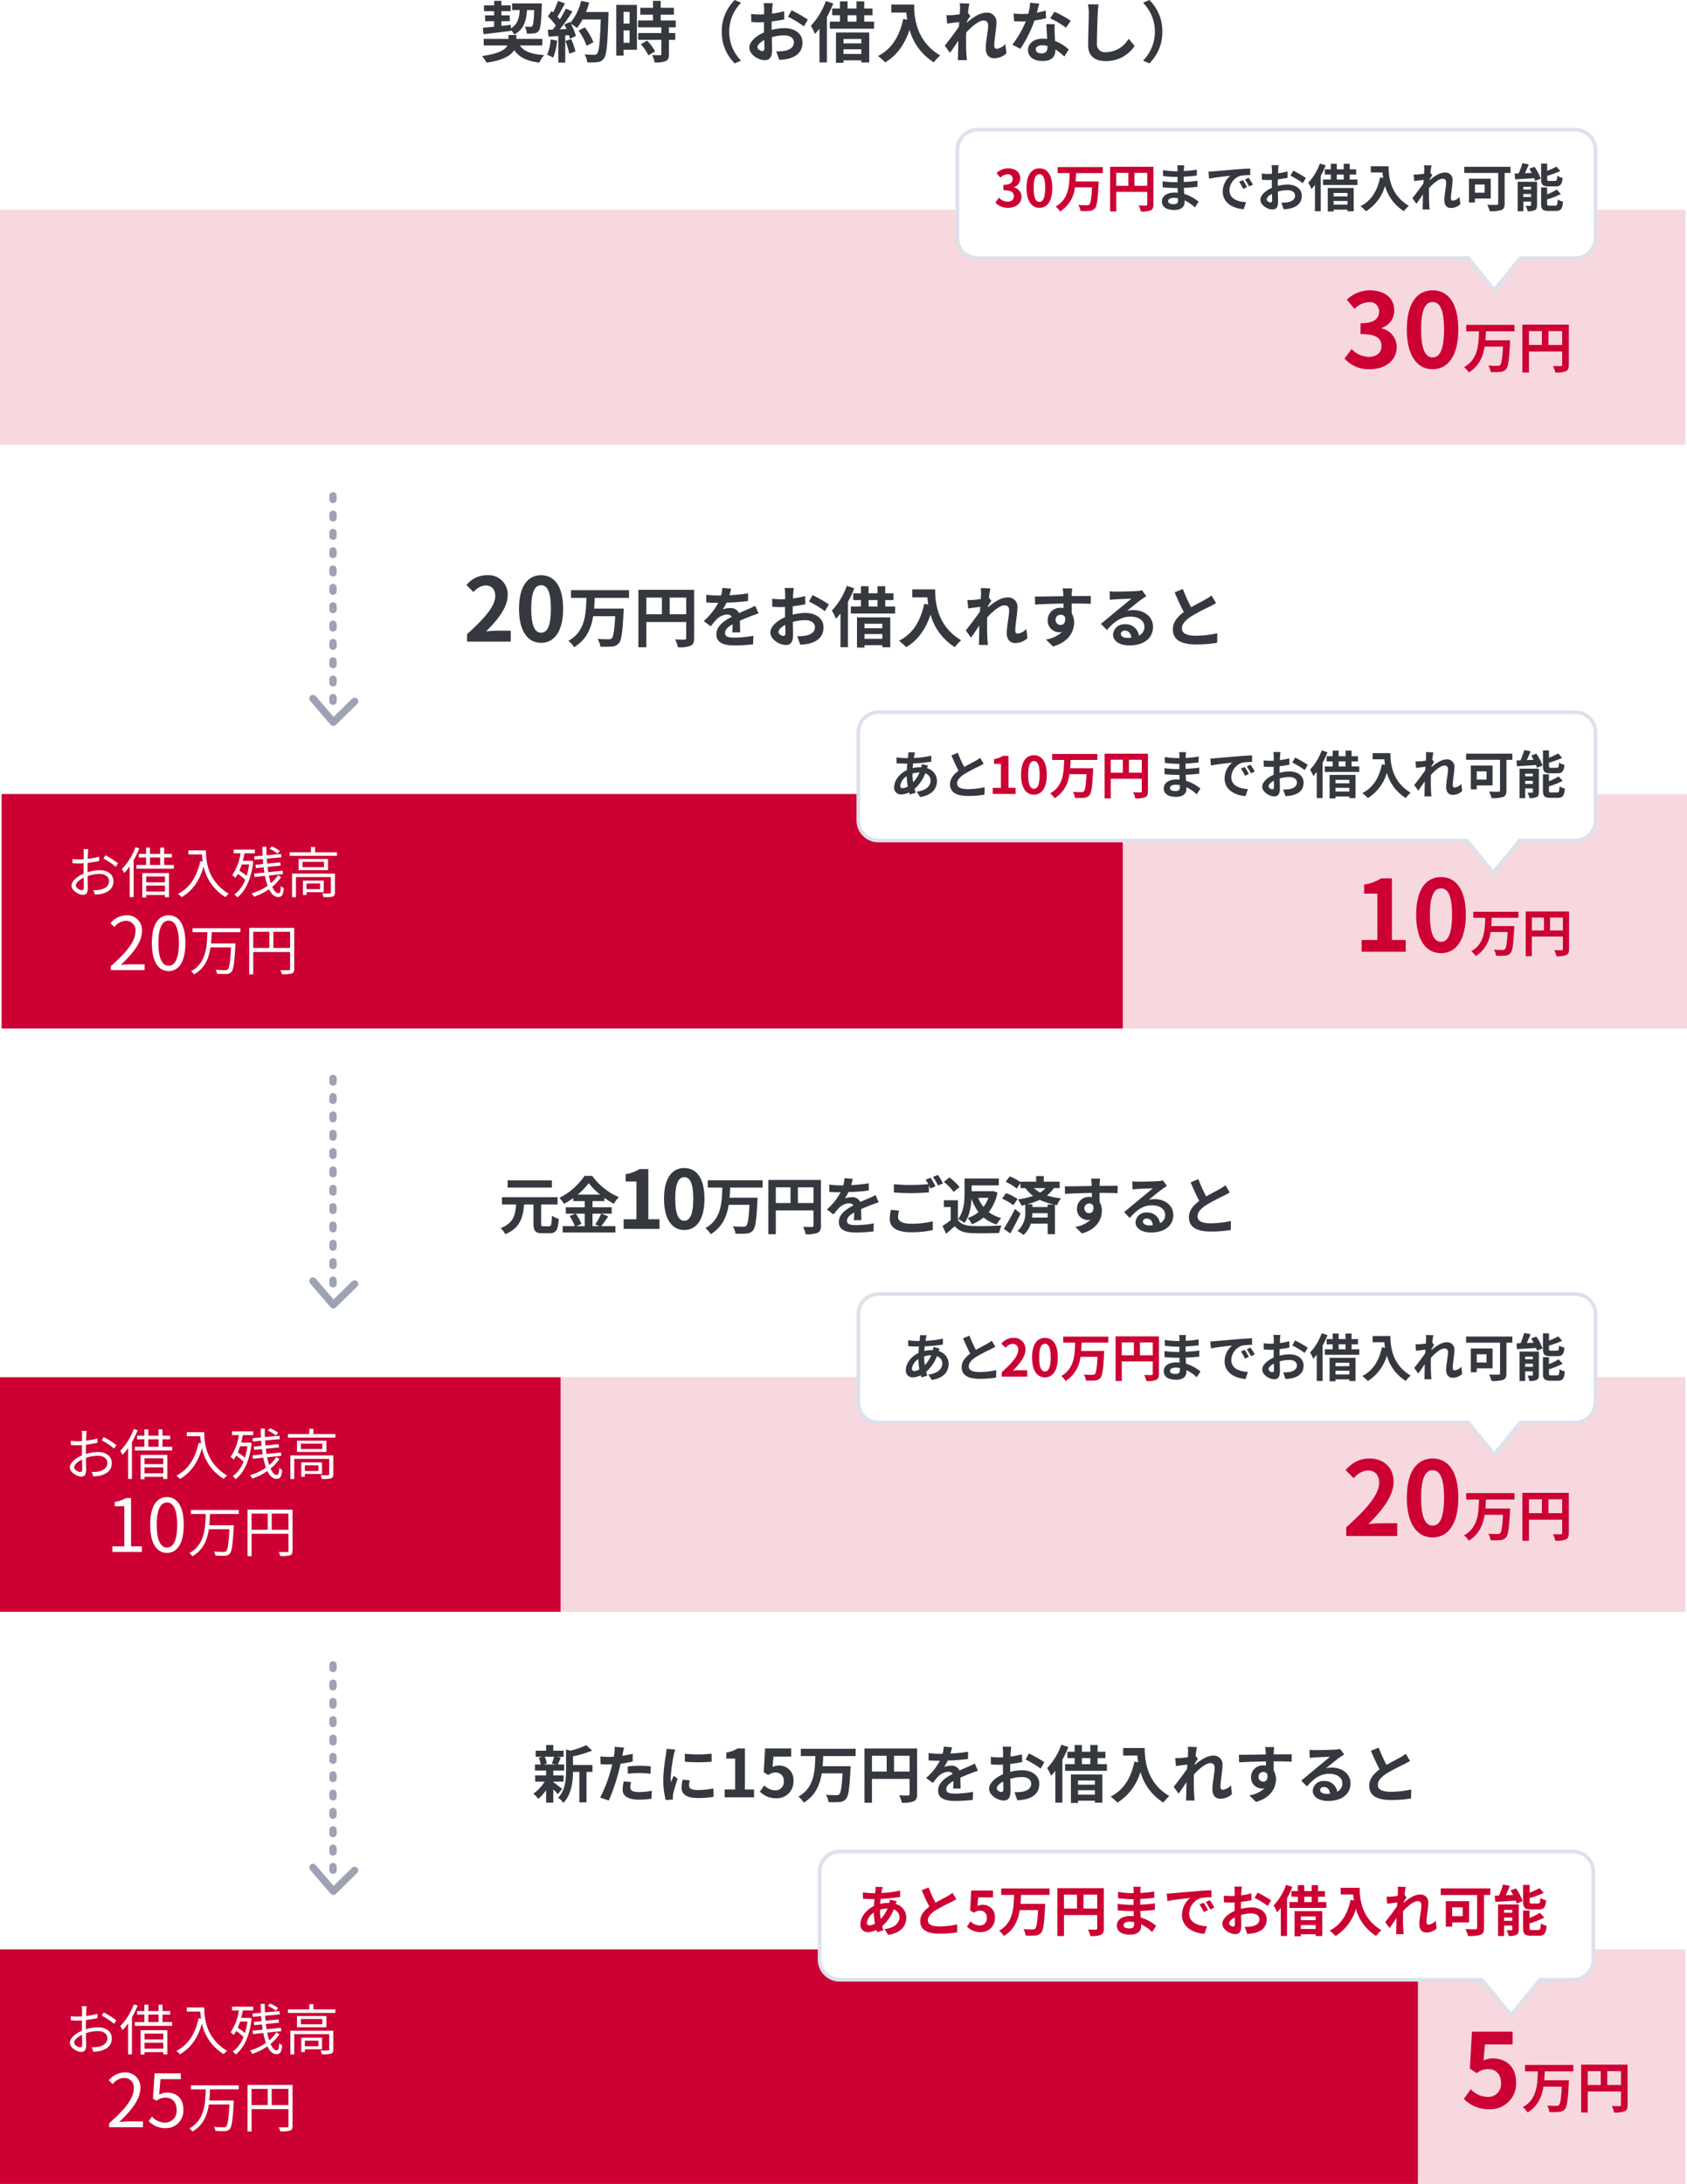 <svg xmlns="http://www.w3.org/2000/svg" width="460" height="595.417"><defs><filter id="a" x="227.547" y="346.307" width="214.001" height="57" filterUnits="userSpaceOnUse"><feOffset dy="1"/><feGaussianBlur stdDeviation="2" result="blur"/><feFlood flood-opacity=".102"/><feComposite operator="in" in2="blur"/><feComposite in="SourceGraphic"/></filter><filter id="b" x="227.546" y="187.66" width="214.001" height="57" filterUnits="userSpaceOnUse"><feOffset dy="1"/><feGaussianBlur stdDeviation="2" result="blur-2"/><feFlood flood-opacity=".102"/><feComposite operator="in" in2="blur-2"/><feComposite in="SourceGraphic"/></filter><filter id="c" x="254.547" y="28.857" width="187.001" height="57" filterUnits="userSpaceOnUse"><feOffset dy="1"/><feGaussianBlur stdDeviation="2" result="blur-3"/><feFlood flood-opacity=".102"/><feComposite operator="in" in2="blur-3"/><feComposite in="SourceGraphic"/></filter><filter id="d" x="216.993" y="498.294" width="223.952" height="57.9" filterUnits="userSpaceOnUse"><feOffset dy="1"/><feGaussianBlur stdDeviation="2" result="blur-4"/><feFlood flood-opacity=".102"/><feComposite operator="in" in2="blur-4"/><feComposite in="SourceGraphic"/></filter></defs><g data-name="グループ 5155"><g data-name="グループ 5154"><g data-name="グループ 4369"><g data-name="長方形 2015" fill="#f7d8df" stroke="#f7d8df"><path d="M0 375.48h459.547v63.937H0z" stroke="none"/><path fill="none" d="M.5 375.98h458.547v62.937H.5z"/></g><path data-name="長方形 2016" fill="#c03" d="M0 375.48h152.849v63.937H0z"/><path d="M367.092 418.754h13.888v-3.472h-4.48c-.98 0-2.352.112-3.388.224 3.78-3.7 6.888-7.728 6.888-11.48 0-3.864-2.6-6.384-6.524-6.384-2.828 0-4.676 1.092-6.58 3.136l2.24 2.24a5.421 5.421 0 013.808-2.128c1.988 0 3.108 1.26 3.108 3.36 0 3.192-3.332 7.084-8.96 12.124zm23.548.392c4.228 0 7-3.7 7-10.836s-2.772-10.668-7-10.668-7.028 3.5-7.028 10.668c0 7.144 2.8 10.836 7.028 10.836zm0-3.22c-1.792 0-3.136-1.792-3.136-7.616 0-5.8 1.344-7.476 3.136-7.476s3.108 1.68 3.108 7.476c0 5.824-1.316 7.616-3.108 7.616zm22.332-7.102v-1.755h-13.185v1.755h3.495c-.1 3.615-.225 7.605-4.08 9.765a5.338 5.338 0 011.29 1.44c2.79-1.68 3.87-4.275 4.335-7.05h5c-.165 3.21-.405 4.68-.8 5.055a.965.965 0 01-.7.2c-.45 0-1.47 0-2.505-.09a4.287 4.287 0 01.63 1.755 18.336 18.336 0 002.61-.015 2.174 2.174 0 001.6-.75c.585-.66.84-2.475 1.065-7.08.03-.225.045-.795.045-.795h-6.735c.075-.81.1-1.635.135-2.43zm9.24 3.72v-3.78h3.75v3.78zm-5.31-3.78h3.54v3.78h-3.54zm10.86-1.77h-12.66v13.05h1.8v-5.73h9.06v3.63c0 .255-.105.345-.39.36-.3 0-1.275.015-2.13-.045a7.291 7.291 0 01.645 1.785 6.93 6.93 0 002.835-.33c.63-.285.84-.78.84-1.755z" fill="#c03"/><path data-name="生年月日" d="M23.644 390.112h-1.335a7.91 7.91 0 01.07 1.065c0 .27-.015.93-.015 1.71-.42.03-.81.045-1.155.045a13.88 13.88 0 01-1.92-.12l.03 1.14a16.477 16.477 0 001.92.075c.315 0 .69-.015 1.11-.045-.015.66-.015 1.365-.015 1.965v.85c-1.725.735-3.285 2.04-3.285 3.285 0 1.335 1.95 2.49 3.12 2.49.81 0 1.32-.45 1.32-1.845 0-.645-.03-1.98-.06-3.255a9.826 9.826 0 013.27-.585c1.425 0 2.58.69 2.58 1.965 0 1.38-1.2 2.085-2.52 2.34a7.671 7.671 0 01-1.755.1l.425 1.225a11.375 11.375 0 001.86-.21c2.055-.5 3.195-1.65 3.195-3.465s-1.575-2.985-3.765-2.985a11.344 11.344 0 00-3.3.555v-.525c0-.6.015-1.32.03-2.025a27.537 27.537 0 003.15-.525l-.03-1.17a20.173 20.173 0 01-3.09.6c.015-.675.045-1.26.06-1.62a9.623 9.623 0 01.105-1.035zm4.65 1.665l-.54.9a19.027 19.027 0 013.36 2.25l.615-.96a27.265 27.265 0 00-3.435-2.19zm-8.07 8.25c0-.675.915-1.545 2.145-2.115.015 1.1.045 2.115.045 2.655 0 .5-.21.735-.555.735-.58-.005-1.635-.585-1.635-1.275zm16.26-10.43a17.127 17.127 0 01-3.705 5.96 6.123 6.123 0 01.63 1.08 14.63 14.63 0 001.515-1.845v8.415h1.055v-10.05a22.089 22.089 0 001.545-3.24zm8.04 7.98v1.59h-5.115v-1.59zm-5.115 4.1v-1.62h5.115v1.62zm-1.065 1.605h1.065v-.66h5.115v.6h1.1v-6.585h-7.275zm2.1-10.89h2.79v2.04h-2.79zm3.87 2.04v-2.035h2.085v-.975h-2.085v-1.725h-1.08v1.725h-2.79v-1.725h-1.065v1.725h-1.995v.975h1.995v2.04h-2.625v1.02h10.2v-1.02zm6.615-3.975v1.11h3.69c.03.57.09 1.23.2 1.92l-.66-.105c-.92 4.2-2.765 7.215-6.08 8.94a7.3 7.3 0 011.005.885c2.985-1.755 4.875-4.485 5.985-8.37a12.944 12.944 0 005.955 8.36 5.3 5.3 0 01.9-.93c-5.88-3.5-6.225-9.155-6.225-11.81zm24.915.18a7.659 7.659 0 00-2.205-1.245l-.6.645a7.8 7.8 0 012.16 1.32zm-8.37 3.66a19.212 19.212 0 01-.69 3.12 13.221 13.221 0 00-1.965-1.425 17.3 17.3 0 00.645-1.7zm.495-1.05l-.195.045h-2.01c.165-.66.33-1.335.45-2.04h2.835v-1.02h-5.79v1.02h1.875a14.1 14.1 0 01-2.265 5.955 5.925 5.925 0 01.855.735 9.452 9.452 0 00.675-1.08 13.378 13.378 0 011.995 1.635 8.921 8.921 0 01-2.94 3.99 3.563 3.563 0 01.8.78c2.2-1.68 3.8-4.92 4.365-9.81zm7.4 3.96a9.6 9.6 0 01-1.97 2.22 19.652 19.652 0 01-.54-2.115l3.855-.405-.1-.915-3.915.4a35.99 35.99 0 01-.21-1.425l3.585-.36-.1-.885-3.57.345c-.045-.435-.09-.9-.12-1.365l3.99-.345-.06-.915-3.975.345c-.03-.75-.045-1.515-.045-2.31h-1.105c.015.81.03 1.62.075 2.415l-2.3.195.075.915 2.28-.195c.03.465.06.915.105 1.365l-2.1.21.09.9 2.115-.21c.045.495.12.96.2 1.425l-2.775.285.09.93 2.85-.3a18.434 18.434 0 00.72 2.7 14.027 14.027 0 01-4.365 2.06 3.4 3.4 0 01.63.925 15.16 15.16 0 004.125-2.05c.63 1.335 1.455 2.13 2.49 2.13s1.365-.555 1.56-2.43a2.421 2.421 0 01-.8-.585c-.1 1.485-.25 1.965-.67 1.965-.645 0-1.215-.63-1.705-1.74a11.783 11.783 0 002.4-2.61zm11.455 2.29v1.53h-3.69v-1.53zm.99 2.355v-3.16h-5.67v3.915h.99v-.75zm3.065-5.065h-11.7v6.45h1.06v-5.505h9.525v4.155c0 .21-.045.285-.3.285-.27.03-1.11.03-2.07 0a4.467 4.467 0 01.36 1.035 9.517 9.517 0 002.525-.165c.465-.195.6-.525.6-1.125zm-2.99-1.755h-5.85v-1.455h5.85zm-6.91-2.25v3.06h8.02v-3.06zm4.48-1.815v-1.425h-1.125v1.425h-5.82v.975h12.93v-.975zm-54.82 32.13h8.04v-1.52h-2.94v-13.16h-1.4a8.832 8.832 0 01-3.04 1.06v1.16h2.6v10.94h-3.26zm14.9.26c2.78 0 4.56-2.54 4.56-7.64 0-5.08-1.78-7.56-4.56-7.56-2.8 0-4.58 2.46-4.58 7.56s1.78 7.64 4.58 7.64zm0-1.46c-1.68 0-2.8-1.86-2.8-6.18 0-4.28 1.12-6.1 2.8-6.1 1.66 0 2.78 1.82 2.78 6.1 0 4.32-1.12 6.18-2.78 6.18zm19.565-9.135v-1.08h-13.05v1.08h4.035c-.09 3.825-.3 8.445-4.455 10.65a3.185 3.185 0 01.81.87c2.955-1.65 4.065-4.44 4.5-7.38h5.61c-.21 3.96-.465 5.61-.915 6.015a.905.905 0 01-.7.195 25.1 25.1 0 01-2.61-.12 2.255 2.255 0 01.39 1.095 20.892 20.892 0 002.64.06 1.7 1.7 0 001.275-.54c.585-.63.825-2.415 1.1-7.245.015-.15.015-.54.015-.54h-6.67c.105-1.035.15-2.07.18-3.06zm8.985 4.29v-4.4h4.56v4.4zm-5.49-4.4h4.4v4.4h-4.4zm11.175-1.075H67.489v12.675h1.11v-6.09h10.05v4.59c0 .285-.1.375-.375.375s-1.26.03-2.28-.015a4.8 4.8 0 01.42 1.11 9.445 9.445 0 002.67-.195c.51-.195.69-.555.69-1.275z" fill="#fff"/><path data-name="生年月日" d="M150.477 321.817h-12.07v1.955h12.07zm-2.261 12.509c-.561 0-.663-.1-.663-.748v-5.2h4.489v-1.971h-15.165v1.972h3.842c-.204 2.822-.677 5.117-4.216 6.447a5.83 5.83 0 011.258 1.645c4.063-1.645 4.845-4.556 5.151-8.092h2.55v5.2c0 1.989.493 2.635 2.414 2.635h2.04c1.734 0 2.244-.884 2.448-3.927a5.663 5.663 0 01-1.87-.85c-.085 2.45-.187 2.889-.752 2.889zm11.22-3.451v3.4h-2.294l1.394-.595a11.469 11.469 0 00-1.564-2.805zm-1.921-5.182a17.734 17.734 0 003.009-3.145 18.139 18.139 0 003.128 3.145zm6.409 5.185a17.657 17.657 0 01-1.615 2.941l1.1.459h-1.848v-3.4h5.236v-1.734h-5.236v-1.683h3.247v-.884a21.486 21.486 0 002.584 1.615 9.5 9.5 0 011.343-1.819 17.37 17.37 0 01-7.259-5.8h-2.091a18.13 18.13 0 01-6.868 6 7.924 7.924 0 011.258 1.632 21.725 21.725 0 002.533-1.579v.833h3.128v1.683h-5.168v1.734h2.6l-1.547.663a11.68 11.68 0 011.412 2.739h-3.315v1.734H167.8v-1.734h-3.842c.6-.714 1.258-1.751 1.9-2.686zm6.118 4.148h9.79v-2.618h-3.054v-13.682h-2.4a10.156 10.156 0 01-3.784 1.386v2h2.948v10.3h-3.5zm16.548.308c3.322 0 5.5-2.9 5.5-8.514s-2.178-8.382-5.5-8.382-5.522 2.75-5.522 8.382c0 5.606 2.2 8.514 5.522 8.514zm0-2.53c-1.408 0-2.464-1.408-2.464-5.984 0-4.554 1.056-5.874 2.464-5.874s2.442 1.32 2.442 5.874c0 4.576-1.034 5.984-2.442 5.984zm21.352-9.032v-1.989h-14.947v1.989h3.961c-.119 4.1-.255 8.619-4.624 11.067a6.05 6.05 0 011.462 1.632c3.162-1.9 4.386-4.845 4.913-7.99h5.661c-.187 3.638-.459 5.3-.9 5.729a1.093 1.093 0 01-.8.221c-.51 0-1.666 0-2.839-.1a4.859 4.859 0 01.713 1.987 20.781 20.781 0 002.958-.017 2.464 2.464 0 001.819-.85c.663-.748.952-2.805 1.207-8.024.034-.255.051-.9.051-.9h-7.635c.085-.918.119-1.853.153-2.754zm9.622 4.216v-4.284h4.25v4.284zm-6.022-4.284h4.012v4.284h-4.012zm12.308-2.006h-14.348v14.79h2.04v-6.494h10.268v4.114c0 .289-.119.391-.442.408-.34 0-1.445.017-2.414-.051a8.263 8.263 0 01.731 2.023 7.854 7.854 0 003.213-.374c.714-.323.952-.888.952-1.988zm8.67-.306l-2.244-.187a9.451 9.451 0 01-.34 1.955h-.816a22.12 22.12 0 01-2.992-.2v1.989c.935.068 2.176.1 2.873.1h.221a16.684 16.684 0 01-3.757 4.692l1.819 1.36a19.573 19.573 0 011.581-1.875 4.141 4.141 0 012.652-1.17 1.308 1.308 0 011.19.578c-1.938 1-3.978 2.363-3.978 4.539 0 2.193 1.972 2.839 4.641 2.839a42.526 42.526 0 004.811-.286l.068-2.193a27.81 27.81 0 01-4.828.476c-1.666 0-2.465-.255-2.465-1.19 0-.85.68-1.513 1.955-2.244-.017.748-.034 1.564-.085 2.074h2.04c-.017-.782-.051-2.04-.068-2.992 1.037-.476 2.006-.85 2.771-1.156.578-.221 1.479-.561 2.023-.714l-.85-1.972c-.629.323-1.224.6-1.887.884-.7.306-1.411.595-2.295 1a2.3 2.3 0 00-2.261-1.309 5.76 5.76 0 00-1.921.34 11.869 11.869 0 00.964-1.734 50.641 50.641 0 005.542-.425l.017-1.972a43.038 43.038 0 01-4.811.493 16.264 16.264 0 00.43-1.7zm12.648 8.653l-2.244-.2a12.422 12.422 0 00-.323 2.448c0 2.346 1.955 3.655 5.848 3.655a26.069 26.069 0 005.9-.6l-.017-2.38a24.216 24.216 0 01-5.967.663c-2.448 0-3.485-.765-3.485-1.87a6.371 6.371 0 01.288-1.716zm8.568-8.959l-1.343.544a12.544 12.544 0 01.731 1.207 56.78 56.78 0 01-4.76.221 39.885 39.885 0 01-4.624-.221v2.261c1.377.1 2.856.187 4.641.187 1.615 0 3.723-.119 4.913-.2v-1.9c.153.289.306.578.425.833l1.377-.6a25.1 25.1 0 00-1.36-2.332zm2.023-.765l-1.36.544a18.023 18.023 0 011.377 2.346l1.36-.578a24.272 24.272 0 00-1.377-2.312zm13.753 6.239a9.419 9.419 0 01-1.343 2.482 9.179 9.179 0 01-1.427-2.482zm1.173-1.853l-.374.051h-5.369v-1.581h7.412v-1.887h-9.35v3.944c0 2.142-.153 5.1-1.751 7.123a7.071 7.071 0 011.7 1.088c1.377-1.8 1.819-4.42 1.955-6.63a12.515 12.515 0 001.9 3.638 8.9 8.9 0 01-2.941 1.632 7.255 7.255 0 011.139 1.7 11.7 11.7 0 003.2-1.87 10.118 10.118 0 003.536 1.921 6.976 6.976 0 011.292-1.751 9.528 9.528 0 01-3.417-1.632 12.666 12.666 0 002.363-5.338zm-9.043-1.088a14.168 14.168 0 00-2.771-2.6l-1.514 1.207a12.9 12.9 0 012.669 2.72zm-.442 3.6h-3.842v1.857h1.87v3.587a22.6 22.6 0 01-2.245 1.563l.986 2.108c.9-.714 1.632-1.377 2.363-2.04 1.1 1.326 2.516 1.8 4.624 1.887 2.04.085 5.457.051 7.514-.051a8.648 8.648 0 01.629-2.04c-2.261.17-6.12.221-8.109.136-1.785-.068-3.077-.527-3.791-1.666zm15.554 2.367a54.016 54.016 0 01-3.043 5.423l1.768 1.258a81.193 81.193 0 002.805-5.423zm.7-2.686a11.862 11.862 0 00-3.145-1.615l-1.071 1.513a13.2 13.2 0 013.06 1.785zm8.211 1.479v.7H281.5v-.753h-1.428a20.406 20.406 0 003.434-1.207 17.986 17.986 0 003.927 1.258zm-4.267 3.553a9.956 9.956 0 00.1-1.173h4.165v1.173zm3.689-8.024a6.6 6.6 0 01-1.479 1.224 8.747 8.747 0 01-1.7-1.224zm3.859 0v-1.751h-4.335v-1.513h-2.091v1.513h-4.267v.119a13.743 13.743 0 00-2.941-1.564l-1.1 1.5a11.674 11.674 0 013.009 1.836l1.037-1.479v1.343h1.326a10.48 10.48 0 002.125 2.125 21.2 21.2 0 01-4.148.952 8.36 8.36 0 01.952 1.7c.357-.068.714-.153 1.054-.238v1.853a6.5 6.5 0 01-2.125 5.3 8.6 8.6 0 011.615 1.071 6.272 6.272 0 002.006-3.077h4.607v2.873h1.989v-8.045l.612.119a4.95 4.95 0 011.08-1.819 23.869 23.869 0 01-3.893-.8 8.275 8.275 0 001.9-2.023zm11.013-2.582h-2.465a12.336 12.336 0 01.17 1.479c.017.136.017.306.034.527-2.312.034-5.406.1-7.344.1l.051 2.057c2.091-.119 4.743-.221 7.31-.255.017.374.017.765.017 1.139a4.412 4.412 0 00-.68-.051 3.206 3.206 0 00-3.4 3.179 3 3 0 002.924 3.125 3.635 3.635 0 00.765-.085 7.639 7.639 0 01-4.148 1.938l1.819 1.8c4.148-1.153 5.44-3.973 5.44-6.183a4.326 4.326 0 00-.612-2.329c0-.748-.017-1.683-.017-2.55 2.312 0 3.893.034 4.913.085l.017-2.006c-.884-.017-3.213.017-4.93.017.017-.2.017-.391.017-.527.017-.272.085-1.19.119-1.46zm-4.267 8.141a1.28 1.28 0 011.309-1.36 1.253 1.253 0 011.1.595c.238 1.5-.391 2.04-1.1 2.04a1.269 1.269 0 01-1.309-1.275zm15.95 3.553c0-.425.408-.816 1.054-.816.918 0 1.547.714 1.649 1.819a8.875 8.875 0 01-.986.051c-1.024 0-1.717-.425-1.717-1.054zm-2.89-10.948l.068 2.21c.391-.051.935-.1 1.394-.136.9-.051 3.247-.153 4.114-.17-.833.731-2.6 2.159-3.553 2.941-1 .833-3.06 2.567-4.267 3.536l1.547 1.6c1.819-2.074 3.519-3.451 6.12-3.451 2.006 0 3.536 1.037 3.536 2.567a2.464 2.464 0 01-1.411 2.312 3.4 3.4 0 00-3.621-2.907 2.849 2.849 0 00-3.047 2.652c0 1.7 1.785 2.788 4.148 2.788 4.114 0 6.154-2.125 6.154-4.811 0-2.482-2.193-4.284-5.083-4.284a6.641 6.641 0 00-1.615.187c1.071-.85 2.856-2.346 3.774-2.992.391-.289.8-.527 1.19-.782l-1.1-1.513a7.428 7.428 0 01-1.292.187c-.969.085-4.607.153-5.508.153a11.8 11.8 0 01-1.552-.087zm18.02-.6l-2.125.867c.765 1.8 1.581 3.621 2.363 5.066-1.632 1.207-2.822 2.618-2.822 4.488 0 2.924 2.567 3.859 5.95 3.859a31.572 31.572 0 005.457-.425l.034-2.448a26.244 26.244 0 01-5.559.629c-2.363 0-3.536-.646-3.536-1.87 0-1.19.952-2.159 2.363-3.094a50.32 50.32 0 014.743-2.516 29.079 29.079 0 001.683-.918l-1.181-1.967a10.623 10.623 0 01-1.581 1.037c-.8.459-2.278 1.19-3.672 2.006a40.381 40.381 0 01-2.121-4.709z" fill="#363840"/><g transform="translate(0 -.004)" filter="url(#a)"><g data-name="合体 14" fill="#fff"><path d="M407.456 395.522l-7.002-8.53-.15-.182H239.55a5.507 5.507 0 01-5.5-5.5v-24c0-3.033 2.467-5.5 5.5-5.5h190c3.033 0 5.5 2.467 5.5 5.5v24c0 3.033-2.467 5.5-5.5 5.5h-14.94l-.15.183-7.003 8.529z"/><path d="M407.456 394.734l6.617-8.059.3-.365h15.177c2.757 0 5-2.243 5-5v-24c0-2.757-2.243-5-5-5h-190c-2.757 0-5 2.243-5 5v24c0 2.757 2.243 5 5 5h160.99l.3.365 6.616 8.06m0 1.575l-7.389-9H239.55a6 6 0 01-6-6v-24a6 6 0 016-6h190a6 6 0 016 6v24a6 6 0 01-6 6h-14.704l-7.39 9z" fill="#dde1eb"/></g></g><path data-name="生年月日" d="M252.677 364.037l-1.82-.042c.014.238-.014.574-.028.84q-.042.357-.084.756h-.56a19.783 19.783 0 01-2.576-.2l.042 1.624c.658.028 1.75.084 2.478.084h.448q-.084.861-.126 1.764c-1.96.924-3.444 2.8-3.444 4.606a1.811 1.811 0 001.89 2.038 5 5 0 002.17-.56c.056.2.126.392.182.574l1.61-.49a22.39 22.39 0 01-.322-1.036 10.75 10.75 0 002.94-4.256 2.082 2.082 0 011.456 1.96c0 1.372-1.092 2.744-3.794 3.038l.924 1.47c3.444-.518 4.606-2.436 4.606-4.424a3.621 3.621 0 00-2.7-3.43c.084-.266.2-.56.252-.714l-1.708-.406a7.69 7.69 0 01-.126.84h-.252a9.55 9.55 0 00-2.088.248c.014-.42.056-.854.1-1.274a38.531 38.531 0 004.97-.49l-.014-1.624a24.572 24.572 0 01-4.76.616c.042-.28.1-.532.14-.77.054-.21.11-.462.194-.742zm-4.018 9.07a3.652 3.652 0 011.75-2.576 19.507 19.507 0 00.294 2.8 2.984 2.984 0 01-1.4.462c-.448.002-.644-.236-.644-.686zm3.332-3.262v-.038a6.979 6.979 0 011.932-.308 8.621 8.621 0 01-1.764 2.674 14.727 14.727 0 01-.168-2.326zm12.362-5.7l-1.75.714c.63 1.484 1.3 2.982 1.946 4.172-1.344.994-2.324 2.156-2.324 3.7 0 2.408 2.114 3.178 4.9 3.178a26 26 0 004.494-.35l.028-2.016a21.613 21.613 0 01-4.578.518c-1.946 0-2.912-.532-2.912-1.54 0-.98.784-1.778 1.946-2.548a41.441 41.441 0 013.906-2.072c.518-.266.966-.5 1.386-.756l-.966-1.624a8.748 8.748 0 01-1.3.854c-.658.378-1.876.98-3.024 1.652a33.255 33.255 0 01-1.752-3.878zm54.67 9.576c0-.476.546-.868 1.54-.868a7.775 7.775 0 011.148.1c.014.252.014.448.014.6 0 .812-.49 1.022-1.232 1.022-.966.004-1.47-.318-1.47-.85zm4.382-9.744h-1.89a5.628 5.628 0 01.084.966v.664h-.546a26.138 26.138 0 01-3.458-.308l.042 1.6a32.183 32.183 0 003.43.252h.518c-.014.476-.014.98-.014 1.442h-.672a24.739 24.739 0 01-3.374-.266l.014 1.652c.924.112 2.52.182 3.332.182h.728c.014.42.028.868.056 1.3a8.793 8.793 0 00-.868-.042c-2.156 0-3.458.994-3.458 2.408 0 1.484 1.176 2.338 3.416 2.338 1.848 0 2.758-.924 2.758-2.114 0-.154 0-.322-.014-.518a10.731 10.731 0 012.828 1.942l1.008-1.568a10.961 10.961 0 00-3.92-2.114c-.042-.56-.07-1.134-.1-1.666a44.243 44.243 0 003.7-.28l.014-1.652a43.075 43.075 0 01-3.738.336v-1.442c1.358-.07 2.632-.2 3.556-.308l.014-1.61a29.342 29.342 0 01-3.542.378c0-.224 0-.434.014-.574a9.455 9.455 0 01.082-.994zm6.608 1.73l.182 1.918c1.624-.35 4.48-.658 5.8-.8a5.6 5.6 0 00-2.086 4.326c0 3.038 2.772 4.606 5.712 4.8l.658-1.918c-2.38-.126-4.536-.952-4.536-3.262a4.254 4.254 0 012.968-3.92 14.544 14.544 0 012.7-.2l-.014-1.792a94.16 94.16 0 00-3.962.252c-2.562.21-4.872.42-6.048.518-.268.032-.814.06-1.374.078zm9.394 2.32l-1.036.434a10.8 10.8 0 011.092 1.946l1.064-.476a17.377 17.377 0 00-1.12-1.904zm1.568-.644l-1.022.476a12.316 12.316 0 011.148 1.89l1.05-.5a20.943 20.943 0 00-1.176-1.866zm8.176-3.444h-1.932a11.267 11.267 0 01.1 1.232c0 .238 0 .644-.014 1.134-.28.014-.56.028-.812.028a15.524 15.524 0 01-1.932-.112l.028 1.694a17.164 17.164 0 001.96.07c.224 0 .476-.014.742-.028v1.176c0 .322 0 .658.014.994-1.722.742-3.122 2.016-3.122 3.234 0 1.484 1.918 2.66 3.276 2.66.924 0 1.54-.462 1.54-2.2 0-.476-.028-1.568-.056-2.674a9.439 9.439 0 012.632-.392c1.218 0 2.058.56 2.058 1.512 0 1.022-.9 1.582-2.03 1.792a10.78 10.78 0 01-1.722.1l.644 1.806a12.818 12.818 0 001.832-.224c2.226-.56 3.094-1.806 3.094-3.458 0-1.932-1.694-3.052-3.85-3.052a11.6 11.6 0 00-2.688.364v-.518c0-.406 0-.84.014-1.26.91-.112 1.876-.252 2.674-.434l-.042-1.736a17.146 17.146 0 01-2.576.5l.042-.994c.028-.36.084-.962.122-1.214zm3.99 1.512l-.77 1.358a22.274 22.274 0 013.376 2.044l.84-1.428a29.256 29.256 0 00-3.446-1.974zm-7.238 7.84c0-.49.574-1.064 1.428-1.526.028.756.042 1.4.042 1.75 0 .476-.2.588-.448.588-.364.004-1.022-.378-1.022-.812zm14.49-9.8a14.879 14.879 0 01-3.178 5.25 10.546 10.546 0 01.882 1.722 12.865 12.865 0 00.95-1.12v7.154h1.582v-9.618a22.314 22.314 0 001.344-2.884zm7.532 8.036v.938h-3.778v-.938zm-3.778 3.18v-1h3.78v1zm-1.6 1.876h1.6v-.52h3.78v.444h1.68v-6.338h-7.06zm2.464-10.08h1.89v1.358h-1.89zm3.528 1.358v-1.36h1.75v-1.428h-1.75v-1.512h-1.638v1.512h-1.89v-1.512h-1.624v1.512h-1.64v1.428h1.638v1.358h-2.138v1.5h9.394v-1.5zm5.74-3.626v1.692h3.192c.042.476.1.98.2 1.512l-.854-.154c-.77 3.682-2.438 6.384-5.35 7.854a13.3 13.3 0 011.526 1.358 12.115 12.115 0 005.166-6.916 11.829 11.829 0 005.152 6.9 8.963 8.963 0 011.344-1.454c-5.152-3.038-5.53-8.148-5.53-10.794zm14.574.98c0 .154-.028.546-.056 1.078-.6.084-1.218.154-1.624.182a12.028 12.028 0 01-1.218.014l.182 1.792c.784-.112 1.862-.252 2.548-.336-.014.336-.042.672-.07.994-.8 1.176-2.2 3.024-3 4l1.112 1.528c.49-.658 1.176-1.68 1.764-2.562a203.67 203.67 0 01-.056 3.08c0 .224-.014.714-.042 1.036h1.932a20.068 20.068 0 01-.1-1.078c-.078-1.316-.078-2.492-.078-3.636 0-.364.014-.742.028-1.134 1.148-1.26 2.66-2.548 3.7-2.548.588 0 .952.35.952 1.036 0 1.274-.5 3.332-.5 4.844 0 1.358.7 2.114 1.75 2.114a3.731 3.731 0 002.62-1.04l-.224-1.972a2.9 2.9 0 01-1.82 1.008c-.35 0-.532-.266-.532-.63 0-1.442.462-3.5.462-4.956a1.956 1.956 0 00-2.2-2.072c-1.358 0-2.968 1.134-4.074 2.1.014-.112.014-.21.028-.308.238-.364.518-.826.714-1.078l-.518-.672c.1-.868.224-1.582.308-1.974l-2.044-.07a7.73 7.73 0 01.058 1.258zm16.478 4v2.24h-2.66v-2.238zm1.652 3.836v-5.416h-5.936v6.482h1.624v-1.064zm5.39-8.666h-12.612v1.68h9.254v8.318c0 .294-.126.392-.448.392s-1.554.014-2.548-.042a7.551 7.551 0 01.686 1.764 9.454 9.454 0 003.164-.308c.658-.28.9-.77.9-1.778v-8.344h1.61zm12.308 5.35c1.288 0 1.722-.518 1.9-2.31a4.6 4.6 0 01-1.466-.618c-.056 1.218-.154 1.428-.6 1.428h-1.528c-.532 0-.616-.056-.616-.56v-.826a26.361 26.361 0 003.584-1.314l-1.064-1.2a21.812 21.812 0 01-2.52 1.162v-2h-1.652v4.21c0 1.54.392 2.03 2.03 2.03zm-8.806 2.9v-.828h2.1v.826zm2.1-2.786v.728h-2.1v-.73zm1.638-1.372h-5.278v8.03h1.54v-2.642h2.1v.942c0 .168-.056.21-.224.21a11.631 11.631 0 01-1.232 0 6.833 6.833 0 01.528 1.466 4.149 4.149 0 001.964-.276c.462-.238.6-.644.6-1.372zm-2.1-3.57c.224.364.448.756.658 1.148l-1.862.084c.35-.742.728-1.582 1.05-2.394l-1.736-.35a22.117 22.117 0 01-1.022 2.812c-.392.014-.756.028-1.092.028l.14 1.582c1.428-.084 3.332-.2 5.18-.322a5.171 5.171 0 01.252.742l1.526-.616a13.361 13.361 0 00-1.694-3.234zm5.488 10.064c-.546 0-.644-.07-.644-.56v-1.12a21.225 21.225 0 003.738-1.484l-1.106-1.218a15.857 15.857 0 01-2.632 1.318v-1.89h-1.638v4.39c0 1.54.406 2.016 2.044 2.016h1.984c1.348.004 1.768-.542 1.95-2.516a5.183 5.183 0 01-1.456-.616c-.07 1.416-.168 1.68-.644 1.68z" fill="#363840"/><path data-name="生年月日" d="M273.157 375.307h6.944v-1.736h-2.24c-.49 0-1.176.056-1.694.112 1.89-1.848 3.444-3.864 3.444-5.74a3.039 3.039 0 00-3.264-3.192 4.159 4.159 0 00-3.29 1.568l1.12 1.12a2.711 2.711 0 011.9-1.064 1.48 1.48 0 011.554 1.68c0 1.6-1.666 3.542-4.48 6.062zm11.774.2c2.114 0 3.5-1.848 3.5-5.418s-1.386-5.334-3.5-5.334-3.514 1.75-3.514 5.334 1.4 5.418 3.514 5.418zm0-1.61c-.9 0-1.568-.9-1.568-3.808s.672-3.738 1.568-3.738 1.554.84 1.554 3.738-.658 3.804-1.554 3.804zm17.276-7.858v-1.638h-12.306v1.638h3.262c-.1 3.374-.21 7.1-3.808 9.114a4.982 4.982 0 011.2 1.344 8.785 8.785 0 004.046-6.58h4.662c-.154 3-.378 4.368-.742 4.718a.9.9 0 01-.658.182c-.42 0-1.372 0-2.338-.084a4 4 0 01.588 1.638 17.114 17.114 0 002.436-.014 2.029 2.029 0 001.498-.7c.546-.616.784-2.31.994-6.608.028-.21.042-.742.042-.742h-6.286c.07-.756.1-1.526.126-2.268zm8.624 3.468v-3.524h3.5v3.524zm-4.956-3.528h3.3v3.528h-3.3zm10.136-1.652h-11.816v12.18h1.68v-5.344h8.456v3.388c0 .238-.1.322-.364.336s-1.19.014-1.988-.042a6.8 6.8 0 01.6 1.666 6.468 6.468 0 002.648-.304c.588-.266.784-.728.784-1.638z" fill="#c03"/></g><g data-name="グループ 4370"><g data-name="パス 2913" fill="#f7d8df"><path d="M459.5 279.917H.953V216.98H459.5v62.937z"/><path d="M1.453 217.48v61.937H459V217.48H1.453m-1-1H460v63.937H.453V216.48z"/></g><path data-name="長方形 2014" fill="#c03" d="M.453 216.48h305.699v63.937H.453z"/><path data-name="生年月日" d="M371.28 259.48h12.015v-3.213h-3.753v-16.794h-2.943a12.464 12.464 0 01-4.644 1.7v2.457h3.617v12.637h-4.293zm21.654.378c4.077 0 6.75-3.564 6.75-10.449s-2.673-10.287-6.75-10.287-6.777 3.375-6.777 10.287c0 6.885 2.7 10.449 6.777 10.449zm0-3.105c-1.728 0-3.024-1.728-3.024-7.344 0-5.589 1.3-7.209 3.024-7.209s3 1.62 3 7.209c-.003 5.616-1.272 7.344-3 7.344zm21.1-6.541v-1.638h-12.308v1.638h3.262c-.1 3.374-.21 7.1-3.808 9.114a4.982 4.982 0 011.2 1.344 8.785 8.785 0 004.046-6.58h4.662c-.154 3-.378 4.368-.742 4.718a.9.9 0 01-.658.182c-.42 0-1.372 0-2.338-.084a4 4 0 01.588 1.638 17.114 17.114 0 002.436-.014 2.029 2.029 0 001.498-.7c.546-.616.784-2.31.994-6.608.028-.21.042-.742.042-.742h-6.286c.07-.756.1-1.526.126-2.268zm8.622 3.468v-3.524h3.5v3.524zm-4.956-3.528h3.3v3.528h-3.3zm10.136-1.652H416.02v12.18h1.68v-5.344h8.456v3.388c0 .238-.1.322-.364.336s-1.19.014-1.988-.042a6.8 6.8 0 01.6 1.666 6.468 6.468 0 002.648-.304c.588-.266.784-.728.784-1.638z" fill="#c03"/><path data-name="生年月日" d="M24.097 231.495h-1.335a7.91 7.91 0 01.07 1.065c0 .27-.015.93-.015 1.71-.42.03-.81.045-1.155.045a13.88 13.88 0 01-1.92-.12l.03 1.14a16.477 16.477 0 001.92.075c.315 0 .69-.015 1.11-.045-.015.66-.015 1.365-.015 1.965v.85c-1.725.735-3.285 2.04-3.285 3.285 0 1.335 1.95 2.49 3.12 2.49.81 0 1.32-.45 1.32-1.845 0-.645-.03-1.98-.06-3.255a9.826 9.826 0 013.27-.585c1.425 0 2.58.69 2.58 1.965 0 1.38-1.2 2.085-2.52 2.34a7.671 7.671 0 01-1.755.1l.425 1.225a11.375 11.375 0 001.86-.21c2.055-.5 3.195-1.65 3.195-3.465s-1.575-2.985-3.765-2.985a11.344 11.344 0 00-3.3.555v-.525c0-.6.015-1.32.03-2.025a27.537 27.537 0 003.15-.525l-.03-1.17a20.173 20.173 0 01-3.09.6c.015-.675.045-1.26.06-1.62a9.623 9.623 0 01.105-1.035zm4.65 1.665l-.54.9a19.027 19.027 0 013.36 2.25l.615-.96a27.265 27.265 0 00-3.435-2.19zm-8.07 8.25c0-.675.915-1.545 2.145-2.115.015 1.1.045 2.115.045 2.655 0 .5-.21.735-.555.735-.58-.005-1.635-.585-1.635-1.275zm16.26-10.43a17.127 17.127 0 01-3.705 5.96 6.123 6.123 0 01.63 1.08 14.63 14.63 0 001.515-1.845v8.415h1.055v-10.05a22.089 22.089 0 001.545-3.24zm8.04 7.98v1.59h-5.115v-1.59zm-5.115 4.1v-1.62h5.115v1.62zm-1.065 1.605h1.065v-.66h5.115v.6h1.1v-6.585h-7.275zm2.1-10.89h2.79v2.04h-2.79zm3.87 2.04v-2.035h2.085v-.975h-2.085v-1.725h-1.08v1.725h-2.79v-1.725h-1.065v1.725h-1.995v.975h1.995v2.04h-2.625v1.02h10.2v-1.02zm6.615-3.975v1.11h3.69c.03.57.09 1.23.2 1.92l-.66-.105c-.92 4.2-2.765 7.215-6.08 8.94a7.3 7.3 0 011.005.885c2.985-1.755 4.875-4.485 5.985-8.37a12.944 12.944 0 005.955 8.36 5.3 5.3 0 01.9-.93c-5.88-3.5-6.225-9.155-6.225-11.81zm24.915.18a7.659 7.659 0 00-2.205-1.245l-.6.645a7.8 7.8 0 012.16 1.32zm-8.37 3.66a19.212 19.212 0 01-.69 3.12 13.221 13.221 0 00-1.965-1.425 17.3 17.3 0 00.645-1.7zm.495-1.05l-.195.045h-2.01c.165-.66.33-1.335.45-2.04h2.835v-1.02h-5.79v1.02h1.875a14.1 14.1 0 01-2.265 5.955 5.925 5.925 0 01.855.735 9.452 9.452 0 00.675-1.08 13.378 13.378 0 011.995 1.635 8.921 8.921 0 01-2.94 3.99 3.563 3.563 0 01.8.78c2.2-1.68 3.8-4.92 4.365-9.81zm7.4 3.96a9.6 9.6 0 01-1.97 2.22 19.652 19.652 0 01-.54-2.115l3.855-.405-.1-.915-3.915.4a35.99 35.99 0 01-.21-1.425l3.585-.36-.1-.885-3.57.345c-.045-.435-.09-.9-.12-1.365l3.99-.345-.06-.915-3.975.345c-.03-.75-.045-1.515-.045-2.31h-1.105c.015.81.03 1.62.075 2.415l-2.3.195.075.915 2.28-.195c.03.465.06.915.105 1.365l-2.1.21.09.9 2.115-.21c.045.495.12.96.2 1.425l-2.775.285.09.93 2.85-.3a18.434 18.434 0 00.72 2.7 14.027 14.027 0 01-4.365 2.06 3.4 3.4 0 01.63.925 15.16 15.16 0 004.125-2.05c.63 1.335 1.455 2.13 2.49 2.13s1.365-.555 1.56-2.43a2.421 2.421 0 01-.8-.585c-.1 1.485-.25 1.965-.67 1.965-.645 0-1.215-.63-1.705-1.74a11.783 11.783 0 002.4-2.61zm11.455 2.29v1.53h-3.69v-1.53zm.99 2.355v-3.16h-5.67v3.915h.99v-.75zm3.065-5.065h-11.7v6.45h1.06v-5.505h9.525v4.155c0 .21-.045.285-.3.285-.27.03-1.11.03-2.07 0a4.467 4.467 0 01.36 1.035 9.517 9.517 0 002.525-.165c.465-.195.6-.525.6-1.125zm-2.99-1.755h-5.85v-1.455h5.85zm-6.91-2.25v3.06h8.02v-3.06zm4.48-1.815v-1.425h-1.125v1.425h-5.82v.975h12.93v-.975zm-55.7 32.13h9.22v-1.58h-4.06c-.74 0-1.64.08-2.4.14 3.44-3.26 5.74-6.24 5.74-9.16a4.022 4.022 0 00-4.26-4.34 5.607 5.607 0 00-4.32 2.16l1.06 1.04a4.106 4.106 0 013.04-1.7 2.577 2.577 0 012.7 2.9c0 2.52-2.12 5.44-6.72 9.46zm15.78.26c2.78 0 4.56-2.54 4.56-7.64 0-5.08-1.78-7.56-4.56-7.56-2.8 0-4.58 2.46-4.58 7.56s1.78 7.64 4.58 7.64zm0-1.46c-1.68 0-2.8-1.86-2.8-6.18 0-4.28 1.12-6.1 2.8-6.1 1.66 0 2.78 1.82 2.78 6.1 0 4.32-1.12 6.18-2.78 6.18zm19.565-9.135v-1.08h-13.05v1.08h4.035c-.09 3.825-.3 8.445-4.455 10.65a3.185 3.185 0 01.81.87c2.955-1.65 4.065-4.44 4.5-7.38h5.61c-.21 3.96-.465 5.61-.915 6.015a.905.905 0 01-.7.195 25.1 25.1 0 01-2.61-.12 2.255 2.255 0 01.39 1.095 20.892 20.892 0 002.64.06 1.7 1.7 0 001.275-.54c.585-.63.825-2.415 1.1-7.245.015-.15.015-.54.015-.54h-6.67c.105-1.035.15-2.07.18-3.06zm8.985 4.29v-4.4h4.56v4.4zm-5.49-4.4h4.4v4.4h-4.4zm11.175-1.075H67.942v12.675h1.11v-6.09h10.05v4.59c0 .285-.1.375-.375.375s-1.26.03-2.28-.015a4.8 4.8 0 01.42 1.11 9.445 9.445 0 002.67-.195c.51-.195.69-.555.69-1.275z" fill="#fff"/><path data-name="生年月日" d="M127.361 174.917h11.9v-2.976h-3.832c-.84 0-2.016.1-2.9.192 3.24-3.168 5.9-6.624 5.9-9.84a5.21 5.21 0 00-5.6-5.476 7.129 7.129 0 00-5.64 2.688l1.92 1.92a4.647 4.647 0 013.264-1.824c1.7 0 2.664 1.08 2.664 2.88.004 2.736-2.852 6.076-7.676 10.396zm20.184.336c3.624 0 6-3.168 6-9.288s-2.376-9.144-6-9.144-6.024 3-6.024 9.144c0 6.12 2.4 9.288 6.024 9.288zm0-2.76c-1.536 0-2.688-1.536-2.688-6.528 0-4.968 1.152-6.408 2.688-6.408s2.664 1.44 2.664 6.408c0 4.992-1.128 6.528-2.664 6.528zm23.976-9.492v-2.106h-15.822v2.106h4.194c-.126 4.338-.27 9.126-4.9 11.718a6.405 6.405 0 011.552 1.728c3.348-2.016 4.644-5.13 5.2-8.46h5.994c-.2 3.852-.486 5.616-.954 6.066a1.158 1.158 0 01-.846.234c-.54 0-1.764 0-3.006-.108a5.145 5.145 0 01.756 2.106 22 22 0 003.132-.018 2.609 2.609 0 001.928-.9c.7-.792 1.008-2.97 1.278-8.5.036-.27.054-.954.054-.954h-8.082c.09-.972.126-1.962.162-2.916zm11.088 4.464v-4.536h4.5v4.536zm-6.372-4.536h4.248v4.536h-4.248zm13.032-2.124h-15.192v15.66h2.16v-6.876h10.872v4.356c0 .306-.126.414-.468.432-.36 0-1.53.018-2.556-.054a8.749 8.749 0 01.774 2.142 8.316 8.316 0 003.4-.4c.758-.338 1.01-.932 1.01-2.102zm10.08-.324l-2.376-.2a10.008 10.008 0 01-.36 2.07h-.864a23.421 23.421 0 01-3.168-.216v2.106c.99.072 2.3.108 3.042.108h.234a17.665 17.665 0 01-3.978 4.968l1.926 1.44a20.724 20.724 0 011.674-1.98 4.384 4.384 0 012.808-1.24 1.385 1.385 0 011.26.612c-2.052 1.062-4.212 2.5-4.212 4.806 0 2.322 2.088 3.006 4.914 3.006a45.028 45.028 0 005.094-.306l.072-2.322a29.446 29.446 0 01-5.112.5c-1.764 0-2.61-.27-2.61-1.26 0-.9.72-1.6 2.07-2.376-.018.792-.036 1.656-.09 2.2h2.156c-.018-.828-.054-2.16-.072-3.168 1.1-.5 2.124-.9 2.934-1.224.612-.234 1.566-.594 2.142-.756l-.9-2.088c-.666.342-1.3.63-2 .936-.738.324-1.494.63-2.43 1.062a2.437 2.437 0 00-2.394-1.386 6.1 6.1 0 00-2.034.36 12.568 12.568 0 001.026-1.836 53.62 53.62 0 005.868-.45l.018-2.088a45.57 45.57 0 01-5.094.522 17.221 17.221 0 00.456-1.8zm17.1-.18h-2.484a14.486 14.486 0 01.126 1.584c0 .306 0 .828-.018 1.458-.36.018-.72.036-1.044.036a19.96 19.96 0 01-2.484-.144l.036 2.182a22.068 22.068 0 002.52.09c.288 0 .612-.018.954-.036v1.512c0 .414 0 .846.018 1.278-2.214.95-4.014 2.588-4.014 4.156 0 1.908 2.466 3.42 4.212 3.42 1.188 0 1.98-.594 1.98-2.826 0-.612-.036-2.016-.072-3.438a12.136 12.136 0 013.384-.5c1.566 0 2.646.72 2.646 1.944 0 1.314-1.152 2.034-2.61 2.3a13.86 13.86 0 01-2.214.126l.828 2.32a16.481 16.481 0 002.358-.288c2.858-.72 3.978-2.322 3.978-4.446 0-2.484-2.178-3.924-4.95-3.924a14.915 14.915 0 00-3.456.468v-.666c0-.522 0-1.08.018-1.62 1.17-.144 2.412-.324 3.438-.558l-.054-2.232a22.045 22.045 0 01-3.312.648c.018-.45.036-.882.054-1.278a25.14 25.14 0 01.162-1.566zm5.13 1.944l-.99 1.746a28.639 28.639 0 014.34 2.626l1.08-1.836a37.615 37.615 0 00-4.43-2.536zm-9.306 10.08c0-.63.738-1.368 1.836-1.962.036.972.054 1.8.054 2.25 0 .612-.252.756-.576.756-.468 0-1.314-.486-1.314-1.044zm18.63-12.6a19.131 19.131 0 01-4.086 6.75 13.559 13.559 0 011.134 2.214 16.539 16.539 0 001.224-1.44v9.2h2.034v-12.368a28.689 28.689 0 001.728-3.708zm9.684 10.332v1.206h-4.858v-1.206zm-4.858 4.086v-1.278h4.86v1.278zm-2.052 2.412h2.052v-.666h4.86v.576h2.16v-8.154h-9.072zm3.168-12.96h2.43v1.746h-2.43zm4.536 1.746v-1.746h2.25v-1.836h-2.25v-1.942h-2.106v1.944h-2.43v-1.944h-2.088v1.944h-2.108v1.836h2.106v1.746h-2.754v1.924h12.078v-1.926zm7.38-4.662v2.178h4.1c.054.612.126 1.26.252 1.944l-1.1-.2c-.99 4.734-3.132 8.208-6.876 10.1a17.1 17.1 0 011.962 1.746c3.132-1.872 5.292-4.86 6.642-8.892a15.209 15.209 0 006.624 8.874 11.524 11.524 0 011.732-1.872c-6.624-3.906-7.11-10.476-7.11-13.878zm18.738 1.26c0 .2-.036.7-.072 1.386-.774.108-1.566.2-2.088.234a15.465 15.465 0 01-1.566.018l.234 2.3c1.008-.144 2.394-.324 3.276-.432-.018.432-.054.864-.09 1.278-1.026 1.512-2.826 3.888-3.852 5.148l1.422 1.962c.63-.846 1.512-2.16 2.268-3.294a261.86 261.86 0 01-.072 3.96c0 .288-.018.918-.054 1.332h2.484c-.06-.414-.11-1.058-.128-1.382-.108-1.692-.108-3.2-.108-4.68 0-.468.018-.954.036-1.458 1.476-1.62 3.42-3.276 4.752-3.276.756 0 1.224.45 1.224 1.332 0 1.638-.648 4.284-.648 6.228 0 1.746.9 2.718 2.25 2.718a4.8 4.8 0 003.384-1.332l-.288-2.538a3.734 3.734 0 01-2.34 1.3c-.45 0-.684-.342-.684-.81 0-1.854.594-4.5.594-6.372a2.515 2.515 0 00-2.826-2.664c-1.746 0-3.816 1.458-5.238 2.7.018-.144.018-.27.036-.4.306-.468.666-1.062.918-1.386l-.666-.864c.126-1.116.288-2.034.4-2.538l-2.628-.092a9.939 9.939 0 01.068 1.622zm24.858-1.53h-2.61a13.061 13.061 0 01.18 1.566c.018.144.018.324.036.558-2.448.036-5.724.108-7.776.108l.054 2.178c2.214-.126 5.022-.234 7.74-.27.018.4.018.81.018 1.206a4.671 4.671 0 00-.72-.054 3.4 3.4 0 00-3.6 3.366 3.176 3.176 0 003.1 3.312 3.849 3.849 0 00.81-.09 8.088 8.088 0 01-4.392 2.052l1.926 1.908c4.392-1.224 5.76-4.212 5.76-6.552a4.581 4.581 0 00-.648-2.466c0-.792-.018-1.782-.018-2.7 2.448 0 4.122.036 5.2.09l.018-2.124c-.936-.018-3.4.018-5.22.018.018-.216.018-.414.018-.558.014-.288.086-1.26.122-1.548zm-4.518 8.622a1.355 1.355 0 011.386-1.44 1.327 1.327 0 011.17.63c.252 1.584-.414 2.16-1.17 2.16a1.344 1.344 0 01-1.388-1.35zm17.784 3.762c0-.45.432-.864 1.116-.864.972 0 1.638.756 1.746 1.926a9.4 9.4 0 01-1.044.054c-1.082 0-1.82-.45-1.82-1.116zm-3.06-11.592l.072 2.34c.414-.054.99-.108 1.476-.144.954-.054 3.438-.162 4.356-.18-.882.774-2.754 2.286-3.762 3.114-1.062.882-3.24 2.718-4.518 3.744l1.638 1.692c1.926-2.2 3.726-3.654 6.48-3.654 2.124 0 3.744 1.1 3.744 2.718a2.609 2.609 0 01-1.494 2.448 3.6 3.6 0 00-3.834-3.078 3.016 3.016 0 00-3.222 2.808c0 1.8 1.89 2.952 4.392 2.952 4.356 0 6.516-2.25 6.516-5.094 0-2.628-2.322-4.536-5.382-4.536a7.032 7.032 0 00-1.71.2c1.134-.9 3.024-2.484 4-3.168.414-.306.846-.558 1.26-.828l-1.17-1.6a7.865 7.865 0 01-1.368.2c-1.026.09-4.878.162-5.832.162a12.491 12.491 0 01-1.644-.096zm19.98-.63l-2.25.918c.81 1.908 1.674 3.834 2.5 5.364-1.728 1.278-2.988 2.772-2.988 4.752 0 3.1 2.718 4.086 6.3 4.086a33.429 33.429 0 005.778-.45l.036-2.592a27.788 27.788 0 01-5.89.668c-2.5 0-3.744-.684-3.744-1.98 0-1.26 1.008-2.286 2.5-3.276a53.281 53.281 0 015.022-2.664 30.79 30.79 0 001.782-.972l-1.242-2.088a11.248 11.248 0 01-1.674 1.1c-.846.486-2.412 1.26-3.888 2.124a42.754 42.754 0 01-2.244-4.99z" fill="#363840"/><g transform="translate(-.004)" filter="url(#b)"><g data-name="合体 14" fill="#fff"><path d="M407.175 236.877l-7.078-8.536-.15-.181H239.55a5.507 5.507 0 01-5.5-5.5v-24c0-3.033 2.467-5.5 5.5-5.5h190c3.033 0 5.5 2.467 5.5 5.5v24c0 3.033-2.467 5.5-5.5 5.5h-15.146l-.15.18-7.079 8.537z"/><path d="M407.175 236.093l6.694-8.071.3-.362h15.381c2.757 0 5-2.243 5-5v-24c0-2.757-2.243-5-5-5h-190c-2.757 0-5 2.243-5 5v24c0 2.757 2.243 5 5 5h160.632l.3.362 6.693 8.071m0 1.567l-7.463-9H239.55a6 6 0 01-6-6v-24a6 6 0 016-6h190a6 6 0 016 6v24a6 6 0 01-6 6h-14.912l-7.463 9z" fill="#dde1eb"/></g></g><path data-name="生年月日" d="M249.499 205.124l-1.82-.042c.014.238-.014.574-.028.84q-.042.357-.084.756h-.56a19.783 19.783 0 01-2.576-.2l.042 1.624c.658.028 1.75.084 2.478.084h.448q-.084.861-.126 1.764c-1.96.924-3.444 2.8-3.444 4.606a1.811 1.811 0 001.89 2.038 5 5 0 002.17-.56c.056.2.126.392.182.574l1.61-.49a22.39 22.39 0 01-.322-1.036 10.75 10.75 0 002.94-4.256 2.082 2.082 0 011.456 1.96c0 1.372-1.092 2.744-3.794 3.038l.924 1.47c3.444-.518 4.606-2.436 4.606-4.424a3.621 3.621 0 00-2.7-3.43c.084-.266.2-.56.252-.714l-1.708-.406a7.69 7.69 0 01-.126.84h-.252a9.55 9.55 0 00-2.086.252c.014-.42.056-.854.1-1.274a38.531 38.531 0 004.97-.49l-.014-1.624a24.572 24.572 0 01-4.76.616c.042-.28.1-.532.14-.77.052-.214.108-.466.192-.746zm-4.018 9.07a3.652 3.652 0 011.75-2.576 19.507 19.507 0 00.294 2.8 2.984 2.984 0 01-1.4.462c-.448.002-.644-.236-.644-.686zm3.332-3.262v-.038a6.979 6.979 0 011.934-.31 8.621 8.621 0 01-1.764 2.674 14.727 14.727 0 01-.17-2.324zm12.362-5.7l-1.75.714c.63 1.484 1.3 2.982 1.946 4.172-1.344.994-2.324 2.156-2.324 3.7 0 2.408 2.114 3.176 4.9 3.176a26 26 0 004.494-.35l.028-2.016a21.613 21.613 0 01-4.578.518c-1.946 0-2.912-.532-2.912-1.54 0-.98.784-1.778 1.946-2.548a41.441 41.441 0 013.906-2.072c.518-.266.966-.5 1.386-.756l-.966-1.624a8.748 8.748 0 01-1.3.854c-.658.378-1.876.98-3.024 1.652a33.257 33.257 0 01-1.752-3.876zm57.848 9.576c0-.476.546-.868 1.54-.868a7.775 7.775 0 011.148.1c.014.252.014.448.014.6 0 .812-.49 1.022-1.232 1.022-.966.004-1.47-.318-1.47-.85zm4.382-9.744h-1.89a5.628 5.628 0 01.084.966v.664h-.546a26.137 26.137 0 01-3.458-.308l.042 1.6a32.183 32.183 0 003.43.252h.518c-.014.476-.014.98-.014 1.442h-.672a24.739 24.739 0 01-3.374-.266l.014 1.652c.924.112 2.52.182 3.332.182h.728c.014.42.028.868.056 1.3a8.793 8.793 0 00-.868-.042c-2.156 0-3.458.994-3.458 2.408 0 1.484 1.176 2.338 3.416 2.338 1.848 0 2.758-.924 2.758-2.114 0-.154 0-.322-.014-.518a10.731 10.731 0 012.828 1.942l1.008-1.568a10.961 10.961 0 00-3.92-2.114c-.042-.56-.07-1.134-.1-1.666a44.243 44.243 0 003.7-.28l.014-1.652a43.075 43.075 0 01-3.738.336v-1.442c1.358-.07 2.632-.2 3.556-.308l.014-1.61a29.342 29.342 0 01-3.542.378c0-.224 0-.434.014-.574a9.455 9.455 0 01.082-.994zm6.608 1.73l.182 1.918c1.624-.35 4.48-.658 5.8-.8a5.6 5.6 0 00-2.086 4.326c0 3.038 2.772 4.606 5.712 4.8l.658-1.918c-2.38-.126-4.536-.952-4.536-3.262a4.254 4.254 0 012.968-3.92 14.544 14.544 0 012.7-.2l-.014-1.792a94.16 94.16 0 00-3.962.252c-2.562.21-4.872.42-6.048.518-.268.032-.814.06-1.374.078zm9.394 2.32l-1.036.434a10.8 10.8 0 011.092 1.946l1.064-.476a17.378 17.378 0 00-1.12-1.904zm1.568-.644l-1.022.476a12.316 12.316 0 011.148 1.89l1.05-.5a20.943 20.943 0 00-1.176-1.866zm8.176-3.444h-1.932a11.267 11.267 0 01.1 1.232c0 .238 0 .644-.014 1.134-.28.014-.56.028-.812.028a15.524 15.524 0 01-1.932-.112l.028 1.694a17.164 17.164 0 001.96.07c.224 0 .476-.014.742-.028v1.176c0 .322 0 .658.014.994-1.722.742-3.122 2.016-3.122 3.234 0 1.484 1.918 2.66 3.276 2.66.924 0 1.54-.462 1.54-2.2 0-.476-.028-1.568-.056-2.674a9.439 9.439 0 012.632-.392c1.218 0 2.058.56 2.058 1.512 0 1.022-.9 1.582-2.03 1.792a10.78 10.78 0 01-1.722.1l.644 1.806a12.818 12.818 0 001.832-.224c2.226-.56 3.094-1.806 3.094-3.458 0-1.932-1.694-3.052-3.85-3.052a11.6 11.6 0 00-2.688.364v-.518c0-.406 0-.84.014-1.26.91-.112 1.876-.252 2.674-.434l-.042-1.736a17.146 17.146 0 01-2.576.5l.042-.994c.028-.36.084-.962.122-1.214zm3.99 1.512l-.77 1.358a22.274 22.274 0 013.376 2.044l.84-1.428a29.255 29.255 0 00-3.446-1.974zm-7.238 7.84c0-.49.574-1.064 1.428-1.526.028.756.042 1.4.042 1.75 0 .476-.2.588-.448.588-.364.004-1.022-.378-1.022-.812zm14.49-9.8a14.879 14.879 0 01-3.178 5.25 10.546 10.546 0 01.882 1.722 12.865 12.865 0 00.95-1.12v7.154h1.582v-9.618a22.314 22.314 0 001.344-2.884zm7.532 8.036v.938h-3.778v-.938zm-3.778 3.18v-1h3.78v1zm-1.6 1.876h1.6v-.52h3.78v.444h1.68v-6.338h-7.06zm2.464-10.08h1.89v1.358h-1.89zm3.528 1.358v-1.36h1.75v-1.428h-1.75v-1.512h-1.638v1.512h-1.89v-1.512h-1.624v1.512h-1.64v1.428h1.638v1.358h-2.138v1.5h9.394v-1.5zm5.74-3.626v1.692h3.192c.042.476.1.98.2 1.512l-.854-.154c-.77 3.682-2.438 6.384-5.35 7.854a13.3 13.3 0 011.526 1.358 12.115 12.115 0 005.166-6.916 11.829 11.829 0 005.152 6.9 8.963 8.963 0 011.344-1.454c-5.152-3.038-5.53-8.148-5.53-10.794zm14.574.98c0 .154-.028.546-.056 1.078-.6.084-1.218.154-1.624.182a12.028 12.028 0 01-1.218.014l.182 1.792c.784-.112 1.862-.252 2.548-.336-.014.336-.042.672-.07.994-.8 1.176-2.2 3.024-3 4l1.112 1.528c.49-.658 1.176-1.68 1.764-2.562a203.67 203.67 0 01-.056 3.08c0 .224-.014.714-.042 1.036h1.932a20.068 20.068 0 01-.1-1.078c-.078-1.316-.078-2.492-.078-3.636 0-.364.014-.742.028-1.134 1.148-1.26 2.66-2.548 3.7-2.548.588 0 .952.35.952 1.036 0 1.274-.5 3.332-.5 4.844 0 1.358.7 2.114 1.75 2.114a3.731 3.731 0 002.62-1.04l-.224-1.972a2.9 2.9 0 01-1.82 1.008c-.35 0-.532-.266-.532-.63 0-1.442.462-3.5.462-4.956a1.956 1.956 0 00-2.2-2.072c-1.358 0-2.968 1.134-4.074 2.1.014-.112.014-.21.028-.308.238-.364.518-.826.714-1.078l-.518-.672c.1-.868.224-1.582.308-1.974l-2.044-.07a7.73 7.73 0 01.058 1.258zm16.478 4v2.24h-2.66v-2.238zm1.652 3.836v-5.416h-5.936v6.482h1.624v-1.064zm5.39-8.666h-12.612v1.68h9.254v8.318c0 .294-.126.392-.448.392s-1.554.014-2.548-.042a7.551 7.551 0 01.686 1.764 9.454 9.454 0 003.164-.308c.658-.28.9-.77.9-1.778v-8.344h1.61zm12.308 5.35c1.288 0 1.722-.518 1.9-2.31a4.6 4.6 0 01-1.466-.618c-.056 1.218-.154 1.428-.6 1.428h-1.528c-.532 0-.616-.056-.616-.56v-.826a26.361 26.361 0 003.584-1.314l-1.064-1.2a21.812 21.812 0 01-2.52 1.162v-2h-1.652v4.21c0 1.54.392 2.03 2.03 2.03zm-8.806 2.9v-.828h2.1v.826zm2.1-2.786v.728h-2.1v-.73zm1.638-1.372h-5.278v8.03h1.54v-2.642h2.1v.942c0 .168-.056.21-.224.21a11.631 11.631 0 01-1.232 0 6.833 6.833 0 01.528 1.466 4.149 4.149 0 001.964-.276c.462-.238.6-.644.6-1.372zm-2.1-3.57c.224.364.448.756.658 1.148l-1.862.084c.35-.742.728-1.582 1.05-2.394l-1.736-.35a22.117 22.117 0 01-1.022 2.812c-.392.014-.756.028-1.092.028l.14 1.582c1.428-.084 3.332-.2 5.18-.322a5.171 5.171 0 01.252.742l1.526-.616a13.361 13.361 0 00-1.694-3.234zm5.488 10.064c-.546 0-.644-.07-.644-.56v-1.12a21.225 21.225 0 003.738-1.484l-1.106-1.218a15.857 15.857 0 01-2.632 1.318v-1.89h-1.638v4.39c0 1.54.406 2.016 2.044 2.016h1.984c1.348.004 1.768-.542 1.95-2.516a5.183 5.183 0 01-1.456-.616c-.07 1.416-.168 1.68-.644 1.68z" fill="#363840"/><path data-name="生年月日" d="M270.703 216.456h6.23v-1.666h-1.946v-8.708h-1.526a6.463 6.463 0 01-2.408.882v1.274h1.876v6.552h-2.226zm11.228.2c2.114 0 3.5-1.848 3.5-5.418s-1.386-5.334-3.5-5.334-3.514 1.75-3.514 5.334 1.4 5.418 3.514 5.418zm0-1.61c-.9 0-1.568-.9-1.568-3.808s.672-3.738 1.568-3.738 1.554.84 1.554 3.738-.658 3.804-1.554 3.804zm17.276-7.858v-1.638h-12.306v1.638h3.262c-.1 3.374-.21 7.1-3.808 9.114a4.982 4.982 0 011.2 1.344 8.785 8.785 0 004.046-6.58h4.662c-.154 3-.378 4.368-.742 4.718a.9.9 0 01-.658.182c-.42 0-1.372 0-2.338-.084a4 4 0 01.588 1.638 17.114 17.114 0 002.436-.014 2.029 2.029 0 001.498-.7c.546-.616.784-2.31.994-6.608.028-.21.042-.742.042-.742h-6.286c.07-.756.1-1.526.126-2.268zm8.624 3.468v-3.524h3.5v3.524zm-4.956-3.528h3.3v3.528h-3.3zm10.136-1.652h-11.816v12.18h1.68v-5.344h8.456v3.388c0 .238-.1.322-.364.336s-1.19.014-1.988-.042a6.8 6.8 0 01.6 1.666 6.468 6.468 0 002.648-.304c.588-.266.784-.728.784-1.638z" fill="#c03"/></g><g data-name="グループ 4372"><g data-name="長方形 2012" fill="#f7d8df" stroke="#f7d8df"><path d="M0 57.277h459.547v63.937H0z" stroke="none"/><path fill="none" d="M.5 57.777h458.547v62.937H.5z"/></g><path data-name="生年月日" d="M131.843 9.324c2.034-.234 4.824-.558 7.47-.9v-.252a5.806 5.806 0 01.9 1.242c2.61-1.4 3.276-3.636 3.492-6.678h1.966c-.126 2.9-.27 4.05-.522 4.356a.633.633 0 01-.558.216c-.27 0-.846 0-1.494-.054a4.352 4.352 0 01.558 1.908 15.571 15.571 0 002-.072 1.711 1.711 0 001.26-.7c.468-.594.648-2.322.81-6.642.018-.234.018-.81.018-.81h-8.088v1.8h2.052c-.144 2.268-.576 3.924-2.412 5l-.018-.954-2.556.27V5.78h2.286v-1.6h-2.286V3.06h2.52v-1.6h-2.52V.236h-1.98V1.46h-2.77v1.6h2.77v1.12h-2.47v1.6h2.47v1.494c-1.152.108-2.2.216-3.06.288zm16.038 3.078v-1.8h-7.074V9.54h-2.16v1.062h-6.75v1.8h6.48c-.594 1.134-2.322 2.25-6.93 2.878a11.359 11.359 0 011.224 1.8c4.59-.646 6.66-1.978 7.542-3.436 1.368 2 3.42 3.006 6.858 3.42a8.987 8.987 0 011.3-2.052c-3.366-.2-5.454-.954-6.624-2.61zm2.268-1.638a13.087 13.087 0 01-.954 4.176 10.58 10.58 0 011.638.774 16.642 16.642 0 001.08-4.644zm4.014.4a18.319 18.319 0 011.062 3.47l1.692-.594a20.527 20.527 0 00-1.17-3.384zm5.616-7.884a20.644 20.644 0 00.882-2.574l-2.2-.468a14.332 14.332 0 01-2.97 5.994l-.12-.22-1.514.668c.216.378.432.81.63 1.242l-1.816.07a57.947 57.947 0 003.438-4.878l-1.818-.756a28.145 28.145 0 01-1.656 2.952c-.18-.234-.4-.5-.63-.756.648-1.008 1.386-2.394 2.034-3.636l-1.89-.666a23.794 23.794 0 01-1.316 3.128l-.432-.378-1.008 1.478a16.957 16.957 0 012.16 2.466c-.27.4-.558.774-.828 1.116l-1.332.054.178 1.874 2.664-.18v7.254h1.89v-7.4l1.026-.072a9.8 9.8 0 01.252.972l1.62-.756a14.336 14.336 0 00-1.4-3.366 13.754 13.754 0 011.692 1.188 14.83 14.83 0 001.53-2.322h4.966c-.2 6.138-.468 8.766-1.008 9.324a.888.888 0 01-.756.306c-.486 0-1.512 0-2.646-.108a5.117 5.117 0 01.72 2.16 17.183 17.183 0 002.808-.054 2.231 2.231 0 001.728-.99c.756-.954 1.008-3.8 1.242-11.682.018-.27.018-.99.018-.99zm2.034 8.226a16.93 16.93 0 00-2.342-4.036l-1.71.864a17 17 0 012.2 4.158zm9.864-8.262v3.168h-1.656V3.24zm-1.656 8.42V8.28h1.656v3.384zm3.65-10.332h-5.63v13.824h1.98v-1.584h3.65zm1.066 10.728a12.663 12.663 0 012.052 3.02l1.836-1.062a12.42 12.42 0 00-2.178-2.948zm9.522-4.608V5.58h-4.1V3.996h3.6V2.124h-3.6V.234h-2.11v1.89h-3.456v1.872h3.456V5.58h-4.068v1.872h6.354V9h-6.318v1.854h6.318v3.87c0 .252-.09.324-.378.324-.27 0-1.278 0-2.142-.036a7.219 7.219 0 01.684 2.016 7.969 7.969 0 003.006-.36c.7-.324.9-.864.9-1.89v-3.924h1.728V9h-1.728V7.452zm12.546 1.188a11.861 11.861 0 003.546 8.64l1.71-.756a11.183 11.183 0 01-3.222-7.884 11.183 11.183 0 013.222-7.884L200.351 0a11.861 11.861 0 00-3.546 8.64zM210.719.864h-2.484a14.486 14.486 0 01.126 1.584c0 .306 0 .828-.018 1.458-.36.018-.72.036-1.044.036a19.96 19.96 0 01-2.484-.144l.036 2.182a22.068 22.068 0 002.52.09c.288 0 .612-.018.954-.036v1.512c0 .414 0 .846.018 1.278-2.214.954-4.014 2.592-4.014 4.158 0 1.908 2.466 3.42 4.212 3.42 1.188 0 1.98-.594 1.98-2.826 0-.612-.036-2.016-.072-3.438a12.136 12.136 0 013.384-.5c1.566 0 2.646.72 2.646 1.944 0 1.314-1.152 2.034-2.61 2.3a13.86 13.86 0 01-2.214.126l.828 2.318a16.481 16.481 0 002.358-.288c2.862-.72 3.978-2.322 3.978-4.446 0-2.484-2.178-3.924-4.95-3.924a14.915 14.915 0 00-3.456.468V7.47c0-.522 0-1.08.018-1.62 1.17-.144 2.412-.324 3.438-.558l-.054-2.232a22.045 22.045 0 01-3.312.648c.018-.45.036-.882.054-1.278a25.14 25.14 0 01.162-1.566zm5.13 1.944l-.99 1.746a28.639 28.639 0 014.338 2.626l1.08-1.836a37.615 37.615 0 00-4.428-2.536zm-9.306 10.08c0-.63.738-1.368 1.836-1.962.036.972.054 1.8.054 2.25 0 .612-.252.756-.576.756-.468 0-1.314-.486-1.314-1.044zm18.63-12.6a19.131 19.131 0 01-4.086 6.75 13.559 13.559 0 011.134 2.214 16.539 16.539 0 001.224-1.44v9.2h2.034V4.644a28.689 28.689 0 001.728-3.708zm9.684 10.332v1.206h-4.86V10.62zm-4.86 4.086v-1.278h4.86v1.278zm-2.052 2.412h2.052v-.666h4.86v.576h2.16V8.874h-9.072zm3.168-12.96h2.43v1.746h-2.43zm4.536 1.746V4.158h2.25V2.322h-2.25V.38h-2.106v1.944h-2.43V.38h-2.088v1.944h-2.106V4.16h2.106v1.746h-2.754V7.83h12.078V5.904zm7.38-4.662V3.42h4.1c.054.612.126 1.26.252 1.944l-1.1-.2c-.99 4.734-3.132 8.208-6.876 10.1a17.1 17.1 0 011.966 1.746c3.132-1.872 5.292-4.86 6.642-8.892a15.209 15.209 0 006.624 8.874 11.524 11.524 0 011.734-1.872c-6.624-3.906-7.11-10.476-7.11-13.878zm18.738 1.26c0 .2-.036.7-.072 1.386-.774.108-1.566.2-2.088.234a15.465 15.465 0 01-1.566.018l.234 2.3c1.008-.144 2.394-.324 3.276-.432-.018.432-.054.864-.09 1.278-1.026 1.512-2.826 3.888-3.852 5.148l1.422 1.966c.63-.846 1.512-2.16 2.268-3.294a261.86 261.86 0 01-.072 3.96c0 .288-.018.918-.054 1.332h2.484a23.251 23.251 0 01-.126-1.386c-.108-1.692-.108-3.2-.108-4.68 0-.468.018-.954.036-1.458 1.476-1.62 3.42-3.276 4.752-3.276.756 0 1.224.45 1.224 1.332 0 1.638-.648 4.284-.648 6.228 0 1.746.9 2.718 2.25 2.718a4.8 4.8 0 003.384-1.332l-.288-2.538a3.734 3.734 0 01-2.34 1.3c-.45 0-.684-.342-.684-.81 0-1.854.594-4.5.594-6.372a2.515 2.515 0 00-2.826-2.664c-1.746 0-3.816 1.458-5.238 2.7.018-.144.018-.27.036-.4.306-.468.666-1.062.918-1.386l-.666-.864c.126-1.116.288-2.034.4-2.538l-2.628-.09a9.939 9.939 0 01.072 1.62zm21.6-1.512l-2.484-.252a15.136 15.136 0 01-.486 3.006c-.558.054-1.1.072-1.638.072a22.74 22.74 0 01-2.394-.126l.162 2.088c.774.054 1.512.072 2.25.072.306 0 .612 0 .936-.018a28.359 28.359 0 01-3.672 6.354l2.178 1.116a33.167 33.167 0 003.852-7.7 31.227 31.227 0 003.15-.63l-.072-2.088a22.067 22.067 0 01-2.43.576c.27-.98.504-1.894.652-2.47zm-.936 12.456c0-.63.666-1.1 1.71-1.1a6.466 6.466 0 011.458.18v.36c0 .99-.378 1.674-1.62 1.674-.99.002-1.548-.448-1.548-1.114zm5.148-6.858h-2.25c.036 1.1.126 2.7.2 4.032-.414-.036-.81-.072-1.242-.072-2.5 0-3.978 1.35-3.978 3.114 0 1.98 1.764 2.97 4 2.97 2.556 0 3.474-1.3 3.474-2.97v-.182a15.26 15.26 0 012.43 1.926l1.2-1.926a11.771 11.771 0 00-3.726-2.3c-.036-.9-.09-1.764-.108-2.286-.018-.794-.054-1.55 0-2.306zm3.1.954l1.278-1.89a31.006 31.006 0 00-4.446-2.448l-1.152 1.782a25.979 25.979 0 014.312 2.556zm8.874-6.336l-2.9-.036a11.48 11.48 0 01.234 2.43c0 1.548-.18 6.282-.18 8.694 0 3.078 1.908 4.374 4.86 4.374a9.318 9.318 0 007.812-4.14l-1.638-1.98a7.2 7.2 0 01-6.156 3.672 2.175 2.175 0 01-2.484-2.412c0-2.232.144-6.264.216-8.208.034-.72.124-1.638.232-2.394zm17.384 7.434A11.861 11.861 0 00313.391 0l-1.71.756a11.183 11.183 0 013.222 7.884 11.183 11.183 0 01-3.222 7.884l1.71.756a11.861 11.861 0 003.546-8.64z" fill="#363840"/><path data-name="生年月日" d="M373.56 100.655c3.948 0 7.28-2.212 7.28-6.02a5.181 5.181 0 00-4.116-5.1v-.14a4.918 4.918 0 003.448-4.732c0-3.528-2.716-5.516-6.72-5.516a9.193 9.193 0 00-6.216 2.548l2.1 2.52a5.632 5.632 0 013.92-1.82 2.443 2.443 0 012.772 2.576c0 1.848-1.232 3.164-5.04 3.164v2.94c4.508 0 5.712 1.288 5.712 3.3-.004 1.888-1.428 2.92-3.528 2.92a6.582 6.582 0 01-4.624-2.132l-1.932 2.6a8.808 8.808 0 006.944 2.892zm17.08 0c4.228 0 7-3.7 7-10.836s-2.772-10.668-7-10.668-7.028 3.5-7.028 10.668c0 7.144 2.8 10.836 7.028 10.836zm0-3.22c-1.792 0-3.136-1.792-3.136-7.616 0-5.8 1.344-7.476 3.136-7.476s3.108 1.68 3.108 7.476c0 5.824-1.316 7.616-3.108 7.616zm22.332-7.102v-1.755h-13.185v1.755h3.495c-.1 3.615-.225 7.605-4.08 9.765a5.338 5.338 0 011.29 1.44c2.79-1.68 3.87-4.275 4.335-7.05h5c-.165 3.21-.405 4.68-.8 5.055a.965.965 0 01-.7.2c-.45 0-1.47 0-2.505-.09a4.287 4.287 0 01.63 1.755 18.336 18.336 0 002.61-.015 2.174 2.174 0 001.6-.75c.585-.66.84-2.475 1.065-7.08.03-.225.045-.795.045-.795h-6.735c.075-.81.1-1.635.135-2.43zm9.24 3.72v-3.78h3.75v3.78zm-5.31-3.78h3.54v3.78h-3.54zm10.86-1.77h-12.66v13.05h1.8v-5.73h9.06v3.63c0 .255-.105.345-.39.36-.3 0-1.275.015-2.13-.045a7.291 7.291 0 01.645 1.785 6.93 6.93 0 002.835-.33c.63-.285.84-.78.84-1.755z" fill="#c03"/><g data-name="吹き出し"><g transform="translate(-.003 -.003)" filter="url(#c)"><g data-name="合体 14" fill="#fff"><path d="M407.457 78.072l-7.003-8.53-.15-.182H266.55a5.507 5.507 0 01-5.5-5.5v-24c0-3.033 2.467-5.5 5.5-5.5h163c3.033 0 5.5 2.467 5.5 5.5v24c0 3.033-2.467 5.5-5.5 5.5h-14.94l-.15.183-7.002 8.529z"/><path d="M407.457 77.284l6.616-8.059.3-.365h15.177c2.757 0 5-2.243 5-5v-24c0-2.757-2.243-5-5-5h-163c-2.757 0-5 2.243-5 5v24c0 2.757 2.243 5 5 5h133.99l.3.365 6.617 8.06m0 1.575l-7.39-9H266.55a6 6 0 01-6-6v-24a6 6 0 016-6h163a6 6 0 016 6v24a6 6 0 01-6 6h-14.704l-7.389 9z" fill="#dde1eb"/></g></g><path data-name="生年月日" d="M318.523 54.812c0-.476.546-.868 1.54-.868a7.775 7.775 0 011.148.1c.014.252.014.448.014.6 0 .812-.49 1.022-1.232 1.022-.966 0-1.47-.322-1.47-.854zm4.382-9.744h-1.89a5.628 5.628 0 01.084.966v.66h-.546a26.138 26.138 0 01-3.458-.308l.042 1.6a32.183 32.183 0 003.43.252h.518c-.014.476-.014.98-.014 1.442h-.672a24.739 24.739 0 01-3.374-.266l.014 1.652c.924.112 2.52.182 3.332.182h.728c.014.42.028.868.056 1.3a8.793 8.793 0 00-.868-.042c-2.156 0-3.458.994-3.458 2.408 0 1.484 1.176 2.338 3.416 2.338 1.848 0 2.758-.924 2.758-2.114 0-.154 0-.322-.014-.518a10.731 10.731 0 012.828 1.942l1.008-1.568a10.961 10.961 0 00-3.92-2.114c-.042-.56-.07-1.134-.1-1.666a44.243 44.243 0 003.7-.28l.014-1.652a43.075 43.075 0 01-3.738.336v-1.442c1.358-.07 2.632-.2 3.556-.308l.014-1.61a29.342 29.342 0 01-3.542.378c0-.224 0-.434.014-.574a9.455 9.455 0 01.082-.994zm6.608 1.726l.182 1.918c1.624-.35 4.48-.658 5.8-.8a5.6 5.6 0 00-2.086 4.326c0 3.038 2.772 4.606 5.712 4.8l.658-1.918c-2.38-.126-4.536-.952-4.536-3.262a4.254 4.254 0 012.968-3.92 14.544 14.544 0 012.7-.2l-.014-1.792a94.16 94.16 0 00-3.962.252c-2.562.21-4.872.42-6.048.518-.268.032-.814.06-1.374.078zm9.394 2.32l-1.036.434a10.8 10.8 0 011.092 1.946l1.064-.476a17.377 17.377 0 00-1.12-1.904zm1.568-.644l-1.022.476a12.316 12.316 0 011.148 1.89l1.05-.5a20.943 20.943 0 00-1.176-1.866zm8.176-3.444h-1.932a11.267 11.267 0 01.1 1.232c0 .238 0 .644-.014 1.134-.28.014-.56.028-.812.028a15.524 15.524 0 01-1.932-.112l.028 1.694a17.164 17.164 0 001.96.07c.224 0 .476-.014.742-.028v1.176c0 .322 0 .658.014.994-1.722.742-3.122 2.016-3.122 3.234 0 1.484 1.918 2.66 3.276 2.66.924 0 1.54-.462 1.54-2.2 0-.476-.028-1.568-.056-2.674a9.439 9.439 0 012.632-.392c1.218 0 2.058.56 2.058 1.512 0 1.022-.9 1.582-2.03 1.792a10.78 10.78 0 01-1.722.1l.644 1.806a12.818 12.818 0 001.832-.224c2.226-.56 3.094-1.806 3.094-3.458 0-1.932-1.694-3.052-3.85-3.052a11.6 11.6 0 00-2.688.364v-.518c0-.406 0-.84.014-1.26.91-.112 1.876-.252 2.674-.434l-.042-1.736a17.146 17.146 0 01-2.576.5l.042-.994c.028-.36.084-.962.122-1.214zm3.99 1.512l-.77 1.358a22.274 22.274 0 013.376 2.044l.84-1.428a29.256 29.256 0 00-3.446-1.974zm-7.238 7.84c0-.49.574-1.064 1.428-1.526.028.756.042 1.4.042 1.75 0 .476-.2.588-.448.588-.364.004-1.022-.378-1.022-.812zm14.49-9.8a14.879 14.879 0 01-3.178 5.25 10.546 10.546 0 01.882 1.722 12.865 12.865 0 00.95-1.12v7.154h1.582v-9.618a22.314 22.314 0 001.344-2.884zm7.532 8.036v.938h-3.778v-.938zm-3.778 3.18v-1h3.78v1zm-1.6 1.876h1.6v-.52h3.78v.444h1.68v-6.338h-7.06zm2.464-10.08h1.89v1.358h-1.89zm3.528 1.358v-1.36h1.75V46.16h-1.75v-1.512h-1.638v1.512h-1.89v-1.512h-1.624v1.512h-1.64v1.428h1.638v1.358h-2.138v1.5h9.394v-1.5zm5.74-3.626v1.692h3.192c.042.476.1.98.2 1.512l-.854-.154c-.77 3.682-2.438 6.384-5.35 7.854a13.3 13.3 0 011.526 1.358 12.115 12.115 0 005.166-6.916 11.829 11.829 0 005.152 6.9 8.963 8.963 0 011.344-1.454c-5.152-3.038-5.53-8.148-5.53-10.794zm14.574.98c0 .154-.028.546-.056 1.078-.6.084-1.218.154-1.624.182a12.028 12.028 0 01-1.218.014l.182 1.792c.784-.112 1.862-.252 2.548-.336-.014.336-.042.672-.07.994-.8 1.176-2.2 3.024-3 4l1.112 1.528c.49-.658 1.176-1.68 1.764-2.562a203.67 203.67 0 01-.056 3.08c0 .224-.014.714-.042 1.036h1.932a20.068 20.068 0 01-.1-1.078c-.078-1.316-.078-2.492-.078-3.636 0-.364.014-.742.028-1.134 1.148-1.26 2.66-2.548 3.7-2.548.588 0 .952.35.952 1.036 0 1.274-.5 3.332-.5 4.844 0 1.358.7 2.114 1.75 2.114a3.731 3.731 0 002.62-1.04l-.224-1.972a2.9 2.9 0 01-1.82 1.008c-.35 0-.532-.266-.532-.63 0-1.442.462-3.5.462-4.956a1.956 1.956 0 00-2.2-2.072c-1.358 0-2.968 1.134-4.074 2.1.014-.112.014-.21.028-.308.238-.364.518-.826.714-1.078l-.518-.672c.1-.868.224-1.582.308-1.974l-2.044-.07a7.73 7.73 0 01.058 1.258zm16.478 4v2.24h-2.66v-2.238zm1.652 3.836v-5.416h-5.936v6.482h1.624V54.14zm5.39-8.666h-12.612v1.68h9.254v8.318c0 .294-.126.392-.448.392s-1.554.014-2.548-.042a7.551 7.551 0 01.686 1.764 9.454 9.454 0 003.164-.308c.658-.28.9-.77.9-1.778v-8.344h1.61zm12.308 5.35c1.288 0 1.722-.518 1.9-2.31a4.6 4.6 0 01-1.466-.618c-.056 1.218-.154 1.428-.6 1.428h-1.528c-.532 0-.616-.056-.616-.56v-.826a26.361 26.361 0 003.584-1.314l-1.064-1.2a21.812 21.812 0 01-2.52 1.162v-2h-1.652v4.21c0 1.54.392 2.03 2.03 2.03zm-8.806 2.9v-.828h2.1v.826zm2.1-2.786v.728h-2.1v-.73zm1.638-1.372h-5.278v8.03h1.54v-2.642h2.1v.942c0 .168-.056.21-.224.21a11.631 11.631 0 01-1.232 0 6.833 6.833 0 01.528 1.466 4.149 4.149 0 001.964-.276c.462-.238.6-.644.6-1.372zm-2.1-3.57c.224.364.448.756.658 1.148l-1.862.084c.35-.742.728-1.582 1.05-2.394l-1.736-.35a22.117 22.117 0 01-1.022 2.812c-.392.014-.756.028-1.092.028l.14 1.582c1.428-.084 3.332-.2 5.18-.322a5.171 5.171 0 01.252.742l1.526-.616a13.361 13.361 0 00-1.694-3.234zm5.488 10.064c-.546 0-.644-.07-.644-.56v-1.12a21.225 21.225 0 003.738-1.484l-1.106-1.218a15.857 15.857 0 01-2.632 1.318v-1.89h-1.638v4.39c0 1.54.406 2.016 2.044 2.016h1.984c1.348.004 1.768-.542 1.95-2.516a5.183 5.183 0 01-1.456-.616c-.07 1.416-.168 1.68-.644 1.68z" fill="#363840"/><path data-name="生年月日" d="M274.891 56.656c1.974 0 3.64-1.106 3.64-3.01a2.591 2.591 0 00-2.058-2.548v-.07a2.459 2.459 0 001.722-2.372c0-1.764-1.358-2.758-3.36-2.758a4.6 4.6 0 00-3.108 1.276l1.05 1.26a2.816 2.816 0 011.96-.91 1.222 1.222 0 011.386 1.288c0 .924-.616 1.582-2.52 1.582v1.47c2.254 0 2.856.644 2.856 1.652 0 .938-.714 1.456-1.764 1.456a3.291 3.291 0 01-2.31-1.064l-.966 1.3a4.4 4.4 0 003.472 1.448zm8.54 0c2.114 0 3.5-1.848 3.5-5.418s-1.386-5.334-3.5-5.334-3.514 1.75-3.514 5.334 1.4 5.418 3.514 5.418zm0-1.61c-.9 0-1.568-.9-1.568-3.808s.672-3.738 1.568-3.738 1.554.84 1.554 3.738-.658 3.804-1.554 3.804zm17.276-7.858V45.55h-12.306v1.638h3.262c-.1 3.374-.21 7.1-3.808 9.114a4.982 4.982 0 011.2 1.344 8.785 8.785 0 004.046-6.58h4.662c-.154 3-.378 4.368-.742 4.718a.9.9 0 01-.658.182c-.42 0-1.372 0-2.338-.084a4 4 0 01.588 1.638 17.114 17.114 0 002.436-.014 2.029 2.029 0 001.498-.7c.546-.616.784-2.31.994-6.608.028-.21.042-.742.042-.742h-6.286c.07-.756.1-1.526.126-2.268zm8.624 3.468v-3.524h3.5v3.524zm-4.956-3.528h3.3v3.528h-3.3zm10.136-1.652h-11.816v12.18h1.68v-5.344h8.456V55.7c0 .238-.1.322-.364.336s-1.19.014-1.988-.042a6.8 6.8 0 01.6 1.666 6.468 6.468 0 002.648-.304c.588-.266.784-.728.784-1.638z" fill="#c03"/></g></g><g data-name="グループ 4371"><g data-name="長方形 2017" fill="#f7d8df" stroke="#f7d8df"><path d="M0 531.48h459.547v63.937H0z" stroke="none"/><path fill="none" d="M.5 531.98h458.547v62.937H.5z"/></g><path data-name="長方形 2018" fill="#c03" d="M0 531.48h386.619v63.937H0z"/><path data-name="生年月日" d="M406.143 575.041a7 7 0 007.252-7.28c0-4.508-2.912-6.58-6.384-6.58a5.442 5.442 0 00-2.492.588l.392-4.4h7.532v-3.472h-11.088l-.56 10.08 1.876 1.232a4.957 4.957 0 013.108-1.092c2.1 0 3.5 1.344 3.5 3.752a3.479 3.479 0 01-3.672 3.812 6.441 6.441 0 01-4.564-2.1l-1.9 2.632a9.444 9.444 0 007 2.828zm22.864-10.322v-1.755h-13.185v1.755h3.495c-.1 3.615-.225 7.605-4.08 9.765a5.338 5.338 0 011.29 1.44c2.79-1.68 3.87-4.275 4.335-7.05h5c-.165 3.21-.405 4.68-.8 5.055a.965.965 0 01-.7.2c-.45 0-1.47 0-2.505-.09a4.287 4.287 0 01.63 1.755 18.336 18.336 0 002.61-.015 2.174 2.174 0 001.6-.75c.585-.66.84-2.475 1.065-7.08.03-.225.045-.795.045-.795h-6.735c.075-.81.1-1.635.135-2.43zm9.24 3.72v-3.78h3.75v3.78zm-5.31-3.78h3.54v3.78h-3.54zm10.86-1.77h-12.66v13.05h1.8v-5.73h9.06v3.63c0 .255-.105.345-.39.36-.3 0-1.275.015-2.13-.045a7.291 7.291 0 01.645 1.785 6.93 6.93 0 002.835-.33c.63-.285.84-.78.84-1.755z" fill="#c03"/><path data-name="生年月日" d="M23.644 546.959h-1.335a7.91 7.91 0 01.07 1.065c0 .27-.015.93-.015 1.71-.42.03-.81.045-1.155.045a13.88 13.88 0 01-1.92-.12l.03 1.14a16.477 16.477 0 001.92.075c.315 0 .69-.015 1.11-.045-.015.66-.015 1.365-.015 1.965v.85c-1.725.735-3.285 2.04-3.285 3.285 0 1.335 1.95 2.49 3.12 2.49.81 0 1.32-.45 1.32-1.845 0-.645-.03-1.98-.06-3.255a9.826 9.826 0 013.27-.585c1.425 0 2.58.69 2.58 1.965 0 1.38-1.2 2.085-2.52 2.34a7.671 7.671 0 01-1.755.1l.425 1.225a11.375 11.375 0 001.86-.21c2.055-.5 3.195-1.65 3.195-3.465s-1.575-2.985-3.765-2.985a11.344 11.344 0 00-3.3.555v-.525c0-.6.015-1.32.03-2.025a27.537 27.537 0 003.15-.525l-.03-1.17a20.173 20.173 0 01-3.09.6c.015-.675.045-1.26.06-1.62a9.623 9.623 0 01.105-1.035zm4.65 1.665l-.54.9a19.027 19.027 0 013.36 2.25l.615-.96a27.265 27.265 0 00-3.435-2.19zm-8.07 8.25c0-.675.915-1.545 2.145-2.115.015 1.1.045 2.115.045 2.655 0 .5-.21.735-.555.735-.58-.005-1.635-.585-1.635-1.275zm16.26-10.43a17.127 17.127 0 01-3.705 5.96 6.123 6.123 0 01.63 1.08 14.63 14.63 0 001.515-1.845v8.415h1.055v-10.05a22.089 22.089 0 001.545-3.24zm8.04 7.98v1.59h-5.115v-1.59zm-5.115 4.1v-1.62h5.115v1.62zm-1.065 1.605h1.065v-.66h5.115v.6h1.1v-6.585h-7.275zm2.1-10.89h2.79v2.04h-2.79zm3.87 2.04v-2.035h2.085v-.975h-2.085v-1.725h-1.08v1.725h-2.79v-1.725h-1.065v1.725h-1.995v.975h1.995v2.04h-2.625v1.02h10.2v-1.02zm6.615-3.975v1.11h3.69c.03.57.09 1.23.2 1.92l-.66-.105c-.92 4.2-2.765 7.215-6.08 8.94a7.3 7.3 0 011.005.885c2.985-1.755 4.875-4.485 5.985-8.37a12.944 12.944 0 005.955 8.36 5.3 5.3 0 01.9-.93c-5.88-3.5-6.225-9.155-6.225-11.81zm24.915.18a7.659 7.659 0 00-2.205-1.245l-.6.645a7.8 7.8 0 012.16 1.32zm-8.37 3.66a19.212 19.212 0 01-.69 3.12 13.221 13.221 0 00-1.965-1.425 17.3 17.3 0 00.645-1.7zm.495-1.05l-.195.045h-2.01c.165-.66.33-1.335.45-2.04h2.835v-1.02h-5.79v1.02h1.875a14.1 14.1 0 01-2.265 5.955 5.925 5.925 0 01.855.735 9.452 9.452 0 00.675-1.08 13.378 13.378 0 011.995 1.635 8.921 8.921 0 01-2.94 3.99 3.563 3.563 0 01.8.78c2.2-1.68 3.8-4.92 4.365-9.81zm7.4 3.96a9.6 9.6 0 01-1.97 2.22 19.652 19.652 0 01-.54-2.115l3.855-.405-.1-.915-3.915.4a35.99 35.99 0 01-.21-1.425l3.585-.36-.1-.885-3.57.345c-.045-.435-.09-.9-.12-1.365l3.99-.345-.06-.915-3.975.345c-.03-.75-.045-1.515-.045-2.31h-1.105c.015.81.03 1.62.075 2.415l-2.3.195.075.915 2.28-.195c.03.465.06.915.105 1.365l-2.1.21.09.9 2.115-.21c.045.495.12.96.2 1.425l-2.775.285.09.93 2.85-.3a18.434 18.434 0 00.72 2.7 14.027 14.027 0 01-4.365 2.06 3.4 3.4 0 01.63.925 15.16 15.16 0 004.125-2.05c.63 1.335 1.455 2.13 2.49 2.13s1.365-.555 1.56-2.43a2.421 2.421 0 01-.8-.585c-.1 1.485-.25 1.965-.67 1.965-.645 0-1.215-.63-1.705-1.74a11.783 11.783 0 002.4-2.61zm11.455 2.29v1.53h-3.69v-1.53zm.99 2.355v-3.16h-5.67v3.915h.99v-.75zm3.065-5.065h-11.7v6.45h1.06v-5.505h9.525v4.155c0 .21-.045.285-.3.285-.27.03-1.11.03-2.07 0a4.467 4.467 0 01.36 1.035 9.517 9.517 0 002.525-.165c.465-.195.6-.525.6-1.125zm-2.99-1.755h-5.85v-1.455h5.85zm-6.91-2.25v3.06h8.02v-3.06zm4.48-1.815v-1.425h-1.125v1.425h-5.82v.975h12.93v-.975zm-55.7 32.13h9.22v-1.58h-4.06c-.74 0-1.64.08-2.4.14 3.44-3.26 5.74-6.24 5.74-9.16a4.022 4.022 0 00-4.26-4.34 5.607 5.607 0 00-4.32 2.16l1.06 1.04a4.106 4.106 0 013.04-1.7 2.577 2.577 0 012.7 2.9c0 2.52-2.12 5.44-6.72 9.46zm15.44.26a4.761 4.761 0 004.8-5.04c0-3.22-1.98-4.66-4.42-4.66a4.263 4.263 0 00-2.18.58l.36-4.24h5.54v-1.58h-7.14l-.46 6.88.98.6a3.989 3.989 0 012.44-.86c1.84 0 3.04 1.24 3.04 3.34a3.169 3.169 0 01-3.12 3.46 4.823 4.823 0 01-3.6-1.62l-.9 1.2a6.228 6.228 0 004.66 1.94zm19.9-10.6v-1.075H52.054v1.08h4.035c-.09 3.825-.3 8.445-4.455 10.65a3.185 3.185 0 01.81.87c2.955-1.65 4.065-4.44 4.5-7.38h5.61c-.21 3.96-.465 5.61-.915 6.015a.905.905 0 01-.7.195 25.1 25.1 0 01-2.61-.12 2.255 2.255 0 01.39 1.095 20.892 20.892 0 002.64.06 1.7 1.7 0 001.275-.54c.585-.63.825-2.415 1.1-7.245.015-.15.015-.54.015-.54h-6.67c.105-1.035.15-2.07.18-3.06zm8.985 4.29v-4.4h4.56v4.4zm-5.49-4.4h4.4v4.4h-4.4zm11.18-1.07H67.489v12.675h1.11v-6.09h10.05v4.59c0 .285-.1.375-.375.375s-1.26.03-2.28-.015a4.8 4.8 0 01.42 1.11 9.445 9.445 0 002.67-.195c.51-.195.69-.555.69-1.275z" fill="#fff"/><path data-name="生年月日" d="M151.089 478.94a12.707 12.707 0 01-.629 1.867l1.122.238h-3.332l.85-.238a6.7 6.7 0 00-.578-1.87zm-.221 6.783h2.805v-1.7h-2.805v-1.309h2.954v-1.666h-1.713c.238-.51.51-1.19.816-1.921l-.986-.187h1.751v-1.649h-2.822v-1.547h-1.955v1.547h-2.856v1.649h1.9l-1.035.238a7.875 7.875 0 01.51 1.87h-1.562v1.666h3.043v1.309h-2.991v1.7h2.583a11.153 11.153 0 01-3.06 3.284 7.471 7.471 0 011.309 1.425 12.008 12.008 0 002.159-2.4v3.42h1.955v-3.621a15.909 15.909 0 011.241 1.326l1.173-1.45c-.391-.306-1.8-1.428-2.414-1.853zm10.676-4.522h-5.3v-2.38a27.549 27.549 0 005.219-1.564l-1.615-1.479a20.009 20.009 0 01-4.335 1.5l-1.173-.323v5.882c0 2.346-.2 5.236-2.159 7.31a4.659 4.659 0 011.441 1.373c2.244-2.329 2.6-5.913 2.618-8.449h1.734v8.313h1.955v-8.313h1.615zm10.557 4.658l-2.023-.2a11.888 11.888 0 00-.306 2.278c0 1.717 1.547 2.7 4.4 2.7a27.29 27.29 0 003.471-.239l.085-2.176a19.951 19.951 0 01-3.536.357c-1.819 0-2.329-.561-2.329-1.309a5.824 5.824 0 01.238-1.411zm-1.921-9.418l-2.6-.2a8.715 8.715 0 01-.051 1.717q-.051.408-.153.969-.79.051-1.53.051a16.823 16.823 0 01-2.142-.136l.051 2.125c.6.034 1.241.068 2.057.068.357 0 .731-.017 1.122-.034-.1.493-.238.969-.357 1.428a36.807 36.807 0 01-2.942 7.646l2.363.8a52.827 52.827 0 002.703-7.868c.187-.7.357-1.445.51-2.176a31.3 31.3 0 003.311-.565v-2.125c-.935.221-1.887.408-2.839.544.051-.238.1-.459.136-.646.072-.374.225-1.139.361-1.598zm1 5.134v1.989a29.209 29.209 0 013.281-.17 24.922 24.922 0 012.924.2l.051-2.04a29.9 29.9 0 00-2.989-.147c-1.088 0-2.312.083-3.264.168zm15.555-3.451v2.176a45.627 45.627 0 007.31 0v-2.193a34.957 34.957 0 01-7.307.017zm1.36 7.259l-1.955-.187a10.386 10.386 0 00-.289 2.21c0 1.751 1.411 2.788 4.335 2.788a24.075 24.075 0 004.386-.323l-.034-2.3a20.1 20.1 0 01-4.267.442c-1.734 0-2.38-.459-2.38-1.207a5.77 5.77 0 01.207-1.423zm-3.973-8.398l-2.38-.2c-.017.544-.119 1.19-.17 1.666a47.4 47.4 0 00-.714 6.732 21.731 21.731 0 00.664 5.555l1.969-.131c-.017-.238-.034-.51-.034-.7a5.129 5.129 0 01.085-.8c.187-.9.748-2.754 1.224-4.165l-1.054-.835c-.238.561-.51 1.156-.765 1.734a8.2 8.2 0 01-.068-1.105 45.089 45.089 0 01.816-6.239c.068-.305.289-1.155.427-1.512zm13.476 13.022h8.01v-2.142h-2.5v-11.2h-1.964a8.31 8.31 0 01-3.1 1.134v1.638h2.412v8.424h-2.858zm14.094.252a4.5 4.5 0 004.662-4.68 3.868 3.868 0 00-4.1-4.23 3.5 3.5 0 00-1.6.378l.252-2.826h4.836v-2.232h-7.128l-.36 6.48 1.206.792a3.187 3.187 0 012-.7 2.156 2.156 0 012.25 2.412 2.237 2.237 0 01-2.358 2.448 4.14 4.14 0 01-2.934-1.35l-1.226 1.69a6.071 6.071 0 004.5 1.818zm21.614-11.506v-1.989h-14.943v1.989h3.959c-.119 4.1-.255 8.619-4.624 11.067a6.05 6.05 0 011.464 1.632c3.162-1.9 4.386-4.845 4.913-7.99h5.661c-.187 3.638-.459 5.3-.9 5.729a1.093 1.093 0 01-.8.221c-.51 0-1.666 0-2.839-.1a4.859 4.859 0 01.714 1.989 20.781 20.781 0 002.958-.017 2.464 2.464 0 001.819-.85c.663-.748.952-2.805 1.207-8.024.034-.255.051-.9.051-.9h-7.633c.085-.918.119-1.853.153-2.754zm10.472 4.216v-4.284h4.25v4.284zm-6.018-4.284h4.012v4.284h-4.012zm12.308-2.006h-14.346v14.79h2.04v-6.494h10.268v4.114c0 .289-.119.391-.442.408-.34 0-1.445.017-2.414-.051a8.263 8.263 0 01.731 2.023 7.854 7.854 0 003.213-.374c.714-.323.952-.884.952-1.989zm9.52-.306l-2.244-.187a9.451 9.451 0 01-.34 1.955h-.816a22.12 22.12 0 01-2.992-.2v1.989c.935.068 2.176.1 2.873.1h.221a16.684 16.684 0 01-3.757 4.692l1.819 1.36a19.573 19.573 0 011.581-1.87 4.141 4.141 0 012.652-1.173 1.308 1.308 0 011.19.578c-1.938 1-3.978 2.363-3.978 4.539 0 2.193 1.972 2.839 4.641 2.839a42.526 42.526 0 004.811-.288l.068-2.193a27.81 27.81 0 01-4.828.476c-1.666 0-2.465-.255-2.465-1.19 0-.85.68-1.513 1.955-2.244-.017.748-.034 1.564-.085 2.074h2.04c-.017-.782-.051-2.04-.068-2.992 1.037-.476 2.006-.85 2.771-1.156.578-.221 1.479-.561 2.023-.714l-.85-1.972c-.629.323-1.224.6-1.887.884-.7.306-1.411.595-2.295 1a2.3 2.3 0 00-2.261-1.309 5.76 5.76 0 00-1.921.34 11.869 11.869 0 00.969-1.734 50.641 50.641 0 005.542-.425l.017-1.972a43.038 43.038 0 01-4.811.493 16.264 16.264 0 00.425-1.7zm16.15-.17h-2.346a13.679 13.679 0 01.119 1.5c0 .289 0 .782-.017 1.377a20.5 20.5 0 01-.986.034 18.851 18.851 0 01-2.346-.136l.034 2.057a20.842 20.842 0 002.38.085c.272 0 .578-.017.9-.034v1.421c0 .391 0 .8.017 1.207-2.091.9-3.791 2.448-3.791 3.927 0 1.8 2.329 3.23 3.978 3.23 1.122 0 1.87-.561 1.87-2.669 0-.578-.034-1.9-.068-3.247a11.461 11.461 0 013.2-.476c1.479 0 2.5.68 2.5 1.836 0 1.241-1.088 1.921-2.465 2.176a13.09 13.09 0 01-2.091.119l.778 2.197a15.566 15.566 0 002.227-.272c2.7-.68 3.757-2.193 3.757-4.2 0-2.346-2.057-3.706-4.675-3.706a14.086 14.086 0 00-3.264.442v-.629c0-.493 0-1.02.017-1.53 1.1-.136 2.278-.306 3.247-.527l-.051-2.108a20.82 20.82 0 01-3.128.612c.017-.425.034-.833.051-1.207.037-.442.102-1.175.153-1.475zm4.845 1.836l-.935 1.649a27.048 27.048 0 014.1 2.482l1.02-1.734a35.525 35.525 0 00-4.185-2.397zm-8.789 9.52c0-.595.7-1.292 1.734-1.853.034.918.051 1.7.051 2.125 0 .578-.238.714-.544.714-.442 0-1.241-.459-1.241-.986zm17.6-11.9a18.068 18.068 0 01-3.859 6.375 12.8 12.8 0 011.071 2.091 15.619 15.619 0 001.156-1.36v8.687h1.921v-11.679a27.093 27.093 0 001.632-3.5zm9.146 9.758v1.139h-4.59v-1.139zm-4.59 3.859v-1.207h4.59v1.207zm-1.938 2.278h1.938v-.629h4.59v.544h2.04v-7.7h-8.568zm2.992-12.24h2.295v1.649h-2.295zm4.284 1.649v-1.649h2.125v-1.734h-2.125v-1.836h-1.989v1.836h-2.295v-1.836h-1.982v1.836h-1.989v1.734h1.989v1.649h-2.6v1.819h11.407v-1.819zm6.97-4.4v2.057h3.876c.051.578.119 1.19.238 1.836l-1.037-.187c-.935 4.471-2.958 7.752-6.494 9.537a16.147 16.147 0 011.853 1.649 14.711 14.711 0 006.273-8.4 14.364 14.364 0 006.255 8.38 10.885 10.885 0 011.628-1.768c-6.256-3.689-6.715-9.894-6.715-13.107zm17.7 1.19c0 .187-.034.663-.068 1.309-.731.1-1.479.187-1.972.221a14.605 14.605 0 01-1.479.017l.221 2.176a178.71 178.71 0 013.094-.408c-.017.408-.051.816-.085 1.207-.969 1.428-2.669 3.672-3.638 4.862l1.343 1.853c.6-.8 1.428-2.04 2.142-3.111a247.313 247.313 0 01-.068 3.74c0 .272-.017.867-.051 1.258h2.346c-.051-.391-.1-1-.119-1.309-.1-1.6-.1-3.026-.1-4.42 0-.442.017-.9.034-1.377 1.394-1.53 3.23-3.094 4.488-3.094.714 0 1.156.425 1.156 1.258 0 1.547-.612 4.046-.612 5.882 0 1.649.85 2.567 2.125 2.567a4.531 4.531 0 003.2-1.258l-.272-2.4a3.527 3.527 0 01-2.21 1.224c-.425 0-.646-.323-.646-.765 0-1.751.561-4.25.561-6.018a2.375 2.375 0 00-2.669-2.516c-1.649 0-3.6 1.377-4.947 2.55.017-.136.017-.255.034-.374.289-.442.629-1 .867-1.309l-.629-.816c.119-1.054.272-1.921.374-2.4l-2.482-.085a9.386 9.386 0 01.054 1.533zm23.464-1.446h-2.46a12.336 12.336 0 01.17 1.479c.017.136.017.306.034.527-2.312.034-5.406.1-7.344.1l.051 2.057c2.091-.119 4.743-.221 7.31-.255.017.374.017.765.017 1.139a4.412 4.412 0 00-.68-.051 3.206 3.206 0 00-3.398 3.179 3 3 0 002.922 3.125 3.635 3.635 0 00.765-.085 7.639 7.639 0 01-4.148 1.938l1.819 1.8c4.148-1.153 5.442-3.973 5.442-6.183a4.326 4.326 0 00-.612-2.329c0-.748-.017-1.683-.017-2.55 2.312 0 3.893.034 4.913.085l.017-2.006c-.884-.017-3.213.017-4.93.017.017-.2.017-.391.017-.527.012-.272.083-1.19.112-1.46zm-4.267 8.143a1.28 1.28 0 011.309-1.36 1.253 1.253 0 011.1.595c.238 1.5-.391 2.04-1.1 2.04a1.269 1.269 0 01-1.304-1.277zm16.8 3.553c0-.425.408-.816 1.054-.816.918 0 1.547.714 1.649 1.819a8.875 8.875 0 01-.986.051c-1.019-.002-1.716-.427-1.716-1.056zm-2.89-10.948l.068 2.21c.391-.051.935-.1 1.394-.136.9-.051 3.247-.153 4.114-.17-.833.731-2.6 2.159-3.553 2.941-1 .833-3.06 2.567-4.267 3.536l1.547 1.6c1.819-2.074 3.519-3.451 6.12-3.451 2.006 0 3.536 1.037 3.536 2.567a2.464 2.464 0 01-1.411 2.312 3.4 3.4 0 00-3.621-2.907 2.849 2.849 0 00-3.042 2.65c0 1.7 1.785 2.788 4.148 2.788 4.114 0 6.154-2.125 6.154-4.811 0-2.482-2.193-4.284-5.083-4.284a6.641 6.641 0 00-1.615.187c1.071-.85 2.856-2.346 3.774-2.992.391-.289.8-.527 1.19-.782l-1.1-1.513a7.428 7.428 0 01-1.292.187c-.969.085-4.607.153-5.508.153a11.8 11.8 0 01-1.552-.087zm18.87-.6l-2.125.867c.765 1.8 1.581 3.621 2.363 5.066-1.631 1.21-2.821 2.619-2.821 4.491 0 2.928 2.57 3.859 5.95 3.859a31.572 31.572 0 005.457-.425l.034-2.448a26.244 26.244 0 01-5.559.629c-2.363 0-3.536-.646-3.536-1.87 0-1.19.952-2.159 2.363-3.094a50.32 50.32 0 014.743-2.516 29.079 29.079 0 001.683-.918l-1.173-1.972a10.623 10.623 0 01-1.581 1.037c-.8.459-2.278 1.19-3.672 2.006a40.381 40.381 0 01-2.125-4.709z" fill="#363840"/><g transform="translate(0 -.003)" filter="url(#d)"><g data-name="合体 16" fill="#fff"><path d="M412.024 548.402l-7.77-9.464-.15-.183H228.99a5.507 5.507 0 01-5.5-5.5V509.29c0-3.033 2.467-5.5 5.5-5.5h199.952c3.033 0 5.5 2.467 5.5 5.5v23.965c0 3.032-2.467 5.5-5.5 5.5h-8.998l-.15.183-7.77 9.464z"/><path d="M412.024 547.614l7.383-8.994.3-.365h9.236c2.757 0 5-2.243 5-5V509.29c0-2.757-2.243-5-5-5H228.99c-2.757 0-5 2.243-5 5v23.965c0 2.757 2.243 5 5 5h175.35l.3.365 7.384 8.994m0 1.576l-8.157-9.935H228.99a6 6 0 01-6-6V509.29a6 6 0 016-6h199.952a6 6 0 016 6v23.965a6 6 0 01-6 6h-8.762l-8.156 9.935z" fill="#dde1eb"/></g></g><path data-name="生年月日" d="M240.697 514.462l-1.95-.045c.015.255-.015.615-.03.9q-.045.383-.09.81h-.6a21.2 21.2 0 01-2.76-.21l.045 1.74c.705.03 1.875.09 2.655.09h.48q-.09.922-.135 1.89c-2.1.99-3.69 3-3.69 4.935a1.94 1.94 0 002.025 2.175 5.354 5.354 0 002.325-.6c.06.21.135.42.2.615l1.72-.525c-.12-.36-.24-.735-.345-1.11a11.518 11.518 0 003.15-4.56 2.23 2.23 0 011.56 2.1c0 1.47-1.17 2.94-4.065 3.255l.99 1.575c3.69-.555 4.935-2.61 4.935-4.74a3.88 3.88 0 00-2.9-3.675c.09-.285.21-.6.27-.765l-1.83-.435a8.241 8.241 0 01-.135.9h-.27a10.232 10.232 0 00-2.235.27c.015-.45.06-.915.1-1.365a41.283 41.283 0 005.325-.525l-.015-1.74a26.327 26.327 0 01-5.1.66c.045-.3.1-.57.15-.825.07-.225.13-.495.22-.795zm-4.305 9.72a3.912 3.912 0 011.875-2.76 20.9 20.9 0 00.315 3 3.2 3.2 0 01-1.5.5c-.48-.005-.69-.26-.69-.74zm3.57-3.5v-.045a7.478 7.478 0 012.07-.33 9.237 9.237 0 01-1.89 2.865 15.779 15.779 0 01-.18-2.485zm13.245-6.105l-1.875.765c.675 1.59 1.4 3.195 2.085 4.47-1.44 1.065-2.49 2.31-2.49 3.96 0 2.58 2.265 3.405 5.25 3.405a27.857 27.857 0 004.815-.37l.03-2.16a23.157 23.157 0 01-4.9.555c-2.085 0-3.12-.57-3.12-1.65 0-1.05.84-1.9 2.085-2.73a44.4 44.4 0 014.185-2.22c.555-.285 1.035-.54 1.485-.81l-1.035-1.74a9.374 9.374 0 01-1.4.915c-.705.4-2.01 1.05-3.24 1.77a35.633 35.633 0 01-1.875-4.155zm14.19 12.17a3.751 3.751 0 003.885-3.9 3.223 3.223 0 00-3.42-3.525 2.915 2.915 0 00-1.335.315l.21-2.355h4.035v-1.86h-5.94l-.3 5.4 1.005.66a2.656 2.656 0 011.665-.585 1.8 1.8 0 011.875 2.01 1.864 1.864 0 01-1.965 2.04 3.45 3.45 0 01-2.445-1.125l-1.02 1.41a5.059 5.059 0 003.75 1.515zm18.795-10.14v-1.755h-13.185v1.755h3.5c-.105 3.615-.225 7.605-4.08 9.765a5.338 5.338 0 011.29 1.44c2.79-1.68 3.87-4.275 4.335-7.05h4.995c-.165 3.21-.4 4.68-.795 5.055a.965.965 0 01-.705.2c-.45 0-1.47 0-2.5-.09a4.287 4.287 0 01.63 1.755 18.336 18.336 0 002.61-.015 2.174 2.174 0 001.6-.75c.585-.66.84-2.475 1.065-7.08.03-.225.045-.795.045-.795h-6.735c.075-.81.105-1.635.135-2.43zm9.24 3.72v-3.78h3.75v3.78zm-5.31-3.78h3.54v3.78h-3.54zm10.86-1.77h-12.66v13.05h1.8v-5.73h9.06v3.63c0 .255-.105.345-.39.36-.3 0-1.275.015-2.13-.045a7.291 7.291 0 01.645 1.785 6.93 6.93 0 002.835-.33c.63-.285.84-.78.84-1.755zm5.37 10.06c0-.51.585-.93 1.65-.93a8.331 8.331 0 011.23.105c.015.27.015.48.015.645 0 .87-.525 1.095-1.32 1.095-1.035.005-1.575-.34-1.575-.915zm4.695-10.44h-2.025a6.03 6.03 0 01.09 1.035v.7h-.585a28 28 0 01-3.7-.33l.045 1.71a34.482 34.482 0 003.675.27h.555c-.015.51-.015 1.05-.015 1.545h-.72a26.506 26.506 0 01-3.615-.285l.015 1.77c.99.12 2.7.195 3.57.195h.78c.015.45.03.93.06 1.4a9.42 9.42 0 00-.93-.045c-2.31 0-3.705 1.065-3.705 2.58 0 1.59 1.26 2.505 3.66 2.505 1.98 0 2.955-.99 2.955-2.265 0-.165 0-.345-.015-.555a11.5 11.5 0 013.025 2.09l1.08-1.68a11.744 11.744 0 00-4.2-2.265c-.045-.6-.075-1.215-.105-1.785a47.16 47.16 0 003.96-.3l.015-1.77c-1.215.165-2.49.285-4.005.36v-1.545c1.455-.075 2.82-.21 3.81-.33l.015-1.725a31.438 31.438 0 01-3.795.405c0-.24 0-.465.015-.615a10.131 10.131 0 01.09-1.065zm7.08 1.845l.195 2.055c1.74-.375 4.8-.7 6.21-.855a6 6 0 00-2.235 4.635c0 3.255 2.97 4.935 6.12 5.145l.7-2.055c-2.55-.135-4.86-1.02-4.86-3.5a4.558 4.558 0 013.18-4.2 15.583 15.583 0 012.9-.21l-.015-1.92c-1.065.045-2.7.135-4.245.27-2.745.225-5.22.45-6.48.555-.285.04-.87.07-1.47.085zm10.065 2.495l-1.11.465a11.573 11.573 0 011.17 2.085l1.14-.51a18.619 18.619 0 00-1.2-2.04zm1.68-.69l-1.1.51a13.2 13.2 0 011.23 2.025l1.125-.54a22.438 22.438 0 00-1.255-1.995zm8.76-3.69h-2.07a12.072 12.072 0 01.1 1.32c0 .255 0 .69-.015 1.215-.3.015-.6.03-.87.03a16.633 16.633 0 01-2.07-.12l.03 1.815a18.39 18.39 0 002.1.075c.24 0 .51-.015.795-.03v1.26c0 .345 0 .7.015 1.065-1.845.8-3.345 2.16-3.345 3.465 0 1.59 2.055 2.85 3.51 2.85.99 0 1.65-.5 1.65-2.355 0-.51-.03-1.68-.06-2.865a10.113 10.113 0 012.82-.42c1.305 0 2.205.6 2.205 1.62 0 1.1-.96 1.7-2.175 1.92a11.55 11.55 0 01-1.845.105l.69 1.935a13.734 13.734 0 001.965-.24c2.385-.6 3.315-1.935 3.315-3.705 0-2.07-1.815-3.27-4.125-3.27a12.429 12.429 0 00-2.88.39v-.555c0-.435 0-.9.015-1.35.975-.12 2.01-.27 2.865-.465l-.045-1.86a18.371 18.371 0 01-2.76.54c.015-.375.03-.735.045-1.065.035-.39.1-1.035.14-1.305zm4.275 1.62l-.825 1.455a23.866 23.866 0 013.615 2.19l.9-1.53a31.345 31.345 0 00-3.69-2.115zm-7.755 8.4c0-.525.615-1.14 1.53-1.635.03.81.045 1.5.045 1.875 0 .51-.21.63-.48.63-.39 0-1.095-.41-1.095-.87zm15.525-10.5a15.942 15.942 0 01-3.4 5.625 11.3 11.3 0 01.945 1.845 13.782 13.782 0 001.02-1.2v7.665h1.7v-10.305a23.908 23.908 0 001.44-3.09zm8.07 8.61v1.005h-4.05v-1.005zm-4.05 3.405v-1.065h4.05v1.065zm-1.71 2.01h1.71v-.555h4.05v.48h1.8v-6.8h-7.555zm2.64-10.8h2.025v1.455h-2.025zm3.78 1.455v-1.455h1.875v-1.53h-1.875v-1.62h-1.755v1.62h-2.025v-1.62h-1.735v1.62h-1.76v1.53h1.76v1.455h-2.3v1.605h10.065v-1.605zm6.15-3.885v1.815h3.42c.045.51.1 1.05.21 1.62l-.915-.17c-.825 3.945-2.61 6.84-5.73 8.415a14.247 14.247 0 011.635 1.455 12.98 12.98 0 005.535-7.41 12.674 12.674 0 005.52 7.4 9.6 9.6 0 011.44-1.56c-5.52-3.255-5.925-8.73-5.925-11.565zm15.615 1.05c0 .165-.03.585-.06 1.155-.645.09-1.305.165-1.74.2a12.888 12.888 0 01-1.305.015l.195 1.92c.84-.12 2-.27 2.73-.36-.015.36-.045.72-.075 1.065-.855 1.26-2.355 3.24-3.21 4.29l1.185 1.63c.525-.705 1.26-1.8 1.89-2.745-.015 1.26-.03 2.13-.06 3.3 0 .24-.015.765-.045 1.11h2.07a15.74 15.74 0 01-.1-1.155c-.09-1.41-.09-2.67-.09-3.9 0-.39.015-.8.03-1.215 1.23-1.35 2.85-2.73 3.96-2.73.63 0 1.02.375 1.02 1.11 0 1.365-.54 3.57-.54 5.19 0 1.455.75 2.265 1.875 2.265a4 4 0 002.82-1.11l-.24-2.115a3.112 3.112 0 01-1.95 1.08c-.375 0-.57-.285-.57-.675 0-1.545.5-3.75.5-5.31a2.1 2.1 0 00-2.355-2.22c-1.455 0-3.18 1.215-4.365 2.25.015-.12.015-.225.03-.33.255-.39.555-.885.765-1.155l-.555-.72c.1-.93.24-1.7.33-2.115l-2.19-.075a8.282 8.282 0 01.05 1.35zm17.655 4.29v2.4h-2.85v-2.4zm1.77 4.11v-5.805h-6.36v6.945h1.74v-1.14zm5.775-9.285h-13.515v1.8h9.915v8.91c0 .315-.135.42-.48.42-.36 0-1.665.015-2.73-.045a8.091 8.091 0 01.735 1.89 10.129 10.129 0 003.395-.33c.7-.3.96-.825.96-1.905v-8.94h1.725zm13.185 5.73c1.38 0 1.845-.555 2.04-2.475a4.931 4.931 0 01-1.575-.66c-.06 1.3-.165 1.53-.645 1.53h-1.635c-.57 0-.66-.06-.66-.6v-.885a28.244 28.244 0 003.84-1.41l-1.14-1.29a23.37 23.37 0 01-2.7 1.245v-2.145h-1.77v4.515c0 1.65.42 2.175 2.175 2.175zm-9.435 3.105v-.885h2.25v.885zm2.25-2.985v.78h-2.25v-.78zm1.755-1.47h-5.655v8.61h1.65v-2.835h2.25v1.005c0 .18-.06.225-.24.225a12.462 12.462 0 01-1.32 0 7.321 7.321 0 01.57 1.575 4.446 4.446 0 002.1-.3c.495-.255.645-.69.645-1.47zm-2.25-3.825c.24.39.48.81.7 1.23l-1.995.09a45.4 45.4 0 001.125-2.565l-1.86-.375a23.7 23.7 0 01-1.1 3.015c-.42.015-.81.03-1.17.03l.15 1.695c1.53-.09 3.57-.21 5.55-.345a5.54 5.54 0 01.27.8l1.635-.66a14.315 14.315 0 00-1.805-3.47zm5.88 10.785c-.585 0-.69-.075-.69-.6v-1.2a22.741 22.741 0 004.005-1.59l-1.18-1.305a16.989 16.989 0 01-2.82 1.41v-2.025h-1.76v4.71c0 1.65.435 2.16 2.19 2.16h2.13c1.44 0 1.89-.585 2.085-2.7a5.553 5.553 0 01-1.56-.66c-.075 1.515-.18 1.8-.69 1.8z" fill="#c03"/></g><g data-name="グループ 4367" fill="none" stroke="#9da3b4" stroke-linecap="round" stroke-width="2"><path data-name="パス 2677" d="M90.799 294.007l-.002 57.587" stroke-dasharray="1 4"/><path data-name="パス 2735" d="M85.33 349.25l5.56 6.485 5.799-5.69" stroke-linejoin="round"/></g><g data-name="点線矢印"><g data-name="グループ 4367" fill="none" stroke="#9da3b4" stroke-linecap="round" stroke-width="2"><path data-name="パス 2677" d="M90.799 453.884l-.002 57.587" stroke-dasharray="1 4"/><path data-name="パス 2735" d="M85.33 509.127l5.56 6.485 5.799-5.69" stroke-linejoin="round"/></g></g><g data-name="点線矢印"><g data-name="グループ 4367" fill="none" stroke="#9da3b4" stroke-linecap="round" stroke-width="2"><path data-name="パス 2677" d="M90.799 135.183l-.002 57.587" stroke-dasharray="1 4"/><path data-name="パス 2735" d="M85.33 190.426l5.56 6.485 5.799-5.69" stroke-linejoin="round"/></g></g></g></g></svg>